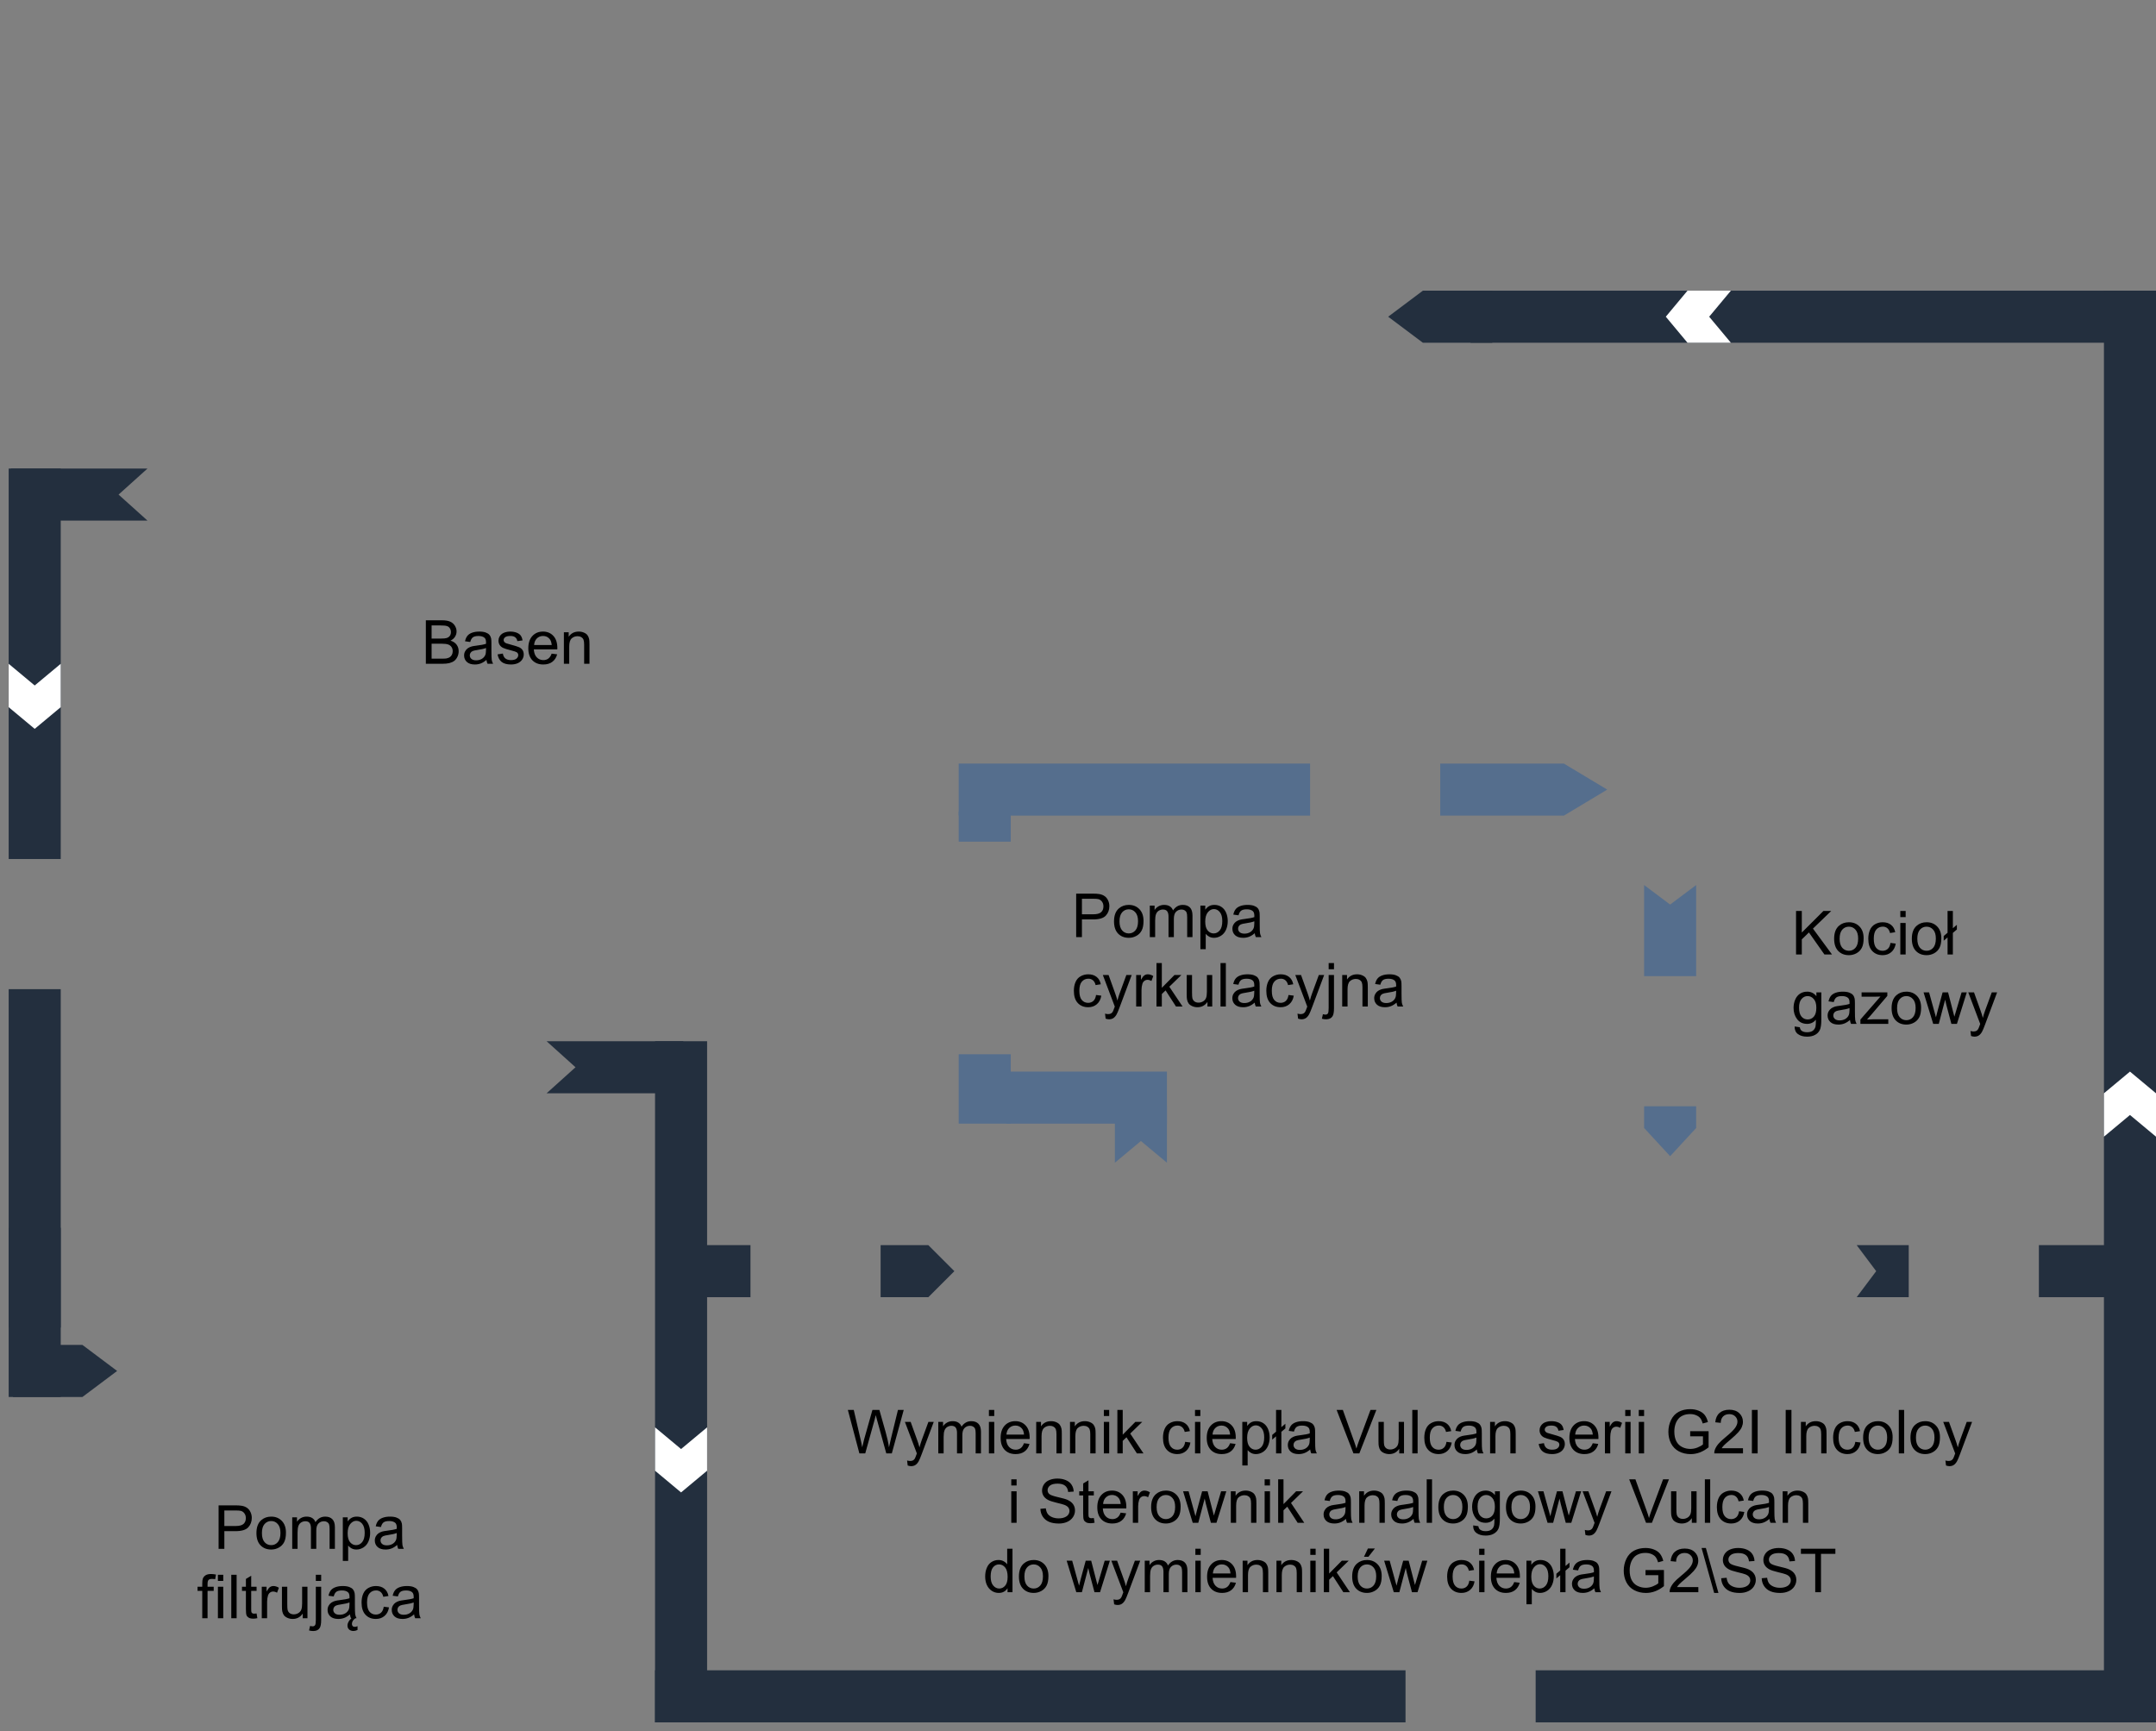 <svg width="497" height="399" viewBox="0 0 497 399" fill="none" xmlns="http://www.w3.org/2000/svg">
<rect x="0" y="0" width="497" height="399" fill="#808080" stroke="none"/>
<path d="M2.5 108H34L27.333 114L34 120H2.5V108Z" fill="#232F3E"/>
<path d="M157.5 240H126L132.667 246L126 252H157.5V240Z" fill="#232F3E"/>
<rect x="14" y="108" width="90" height="12" transform="rotate(90 14 108)" fill="#232F3E"/>
<path d="M14 153L14 163L8 168L2 163L2 153L8 158L14 153Z" fill="white"/>
<rect x="14" y="228" width="78" height="12" transform="rotate(90 14 228)" fill="#232F3E"/>
<rect x="163" y="240" width="157" height="12" transform="rotate(90 163 240)" fill="#232F3E"/>
<path d="M214 299L203 299L203 287L214 287L220 293L214 299Z" fill="#232F3E"/>
<rect x="173" y="299" width="17" height="12" transform="rotate(-180 173 299)" fill="#232F3E"/>
<rect x="494" y="299" width="24" height="12" transform="rotate(-180 494 299)" fill="#232F3E"/>
<path d="M440 299L428 299L432.5 293L428 287L440 287L440 299Z" fill="#232F3E"/>
<path d="M379 260L379 255L391 255L391 260L385 266.5L379 260Z" fill="#556E8D"/>
<path d="M379 225L379 204L385 208.5L391 204L391 225L379 225Z" fill="#556E8D"/>
<path d="M332 176H360.5L370.5 182L360.5 188H332V176Z" fill="#556E8D"/>
<rect x="233" y="243" width="16" height="12" transform="rotate(90 233 243)" fill="#556E8D"/>
<path d="M269 255L269 268L263 263L257 268L257 255L269 255Z" fill="#556E8D"/>
<rect x="269" y="259" width="37" height="12" transform="rotate(180 269 259)" fill="#556E8D"/>
<rect x="233" y="187" width="7" height="12" transform="rotate(90 233 187)" fill="#556E8D"/>
<rect x="302" y="188" width="81" height="12" transform="rotate(-180 302 188)" fill="#556E8D"/>
<rect x="324" y="397" width="173" height="12" transform="rotate(-180 324 397)" fill="#232F3E"/>
<rect x="497" y="397" width="143" height="12" transform="rotate(-180 497 397)" fill="#232F3E"/>
<rect x="485" y="397" width="330" height="12" transform="rotate(-90 485 397)" fill="#232F3E"/>
<rect x="339" y="67" width="158" height="12" fill="#232F3E"/>
<rect x="14" y="283" width="39" height="12" transform="rotate(90 14 283)" fill="#232F3E"/>
<path d="M19 322L3 322L3 310L19 310L27 316L19 322Z" fill="#232F3E"/>
<path d="M328 79L344 79L344 67L328 67L320 73L328 79Z" fill="#232F3E"/>
<path d="M248.08 216V205.979H251.86C252.526 205.979 253.034 206.01 253.385 206.074C253.877 206.156 254.289 206.313 254.622 206.546C254.955 206.774 255.221 207.095 255.422 207.51C255.627 207.924 255.729 208.38 255.729 208.877C255.729 209.729 255.458 210.451 254.916 211.044C254.374 211.632 253.394 211.926 251.977 211.926H249.406V216H248.08ZM249.406 210.743H251.997C252.854 210.743 253.462 210.584 253.822 210.265C254.182 209.946 254.362 209.497 254.362 208.918C254.362 208.499 254.255 208.141 254.041 207.845C253.831 207.544 253.553 207.346 253.207 207.25C252.984 207.191 252.571 207.161 251.97 207.161H249.406V210.743ZM256.803 212.37C256.803 211.026 257.176 210.03 257.924 209.383C258.548 208.845 259.309 208.576 260.207 208.576C261.205 208.576 262.021 208.904 262.654 209.561C263.288 210.212 263.604 211.115 263.604 212.268C263.604 213.202 263.463 213.938 263.181 214.476C262.903 215.009 262.495 215.424 261.957 215.72C261.424 216.016 260.84 216.164 260.207 216.164C259.191 216.164 258.368 215.838 257.739 215.187C257.115 214.535 256.803 213.596 256.803 212.37ZM258.067 212.37C258.067 213.3 258.27 213.997 258.676 214.462C259.081 214.922 259.592 215.152 260.207 215.152C260.818 215.152 261.326 214.92 261.731 214.455C262.137 213.99 262.34 213.282 262.34 212.329C262.34 211.431 262.135 210.752 261.725 210.292C261.319 209.827 260.813 209.595 260.207 209.595C259.592 209.595 259.081 209.825 258.676 210.285C258.27 210.745 258.067 211.44 258.067 212.37ZM265.054 216V208.74H266.154V209.759C266.382 209.403 266.685 209.118 267.063 208.904C267.442 208.686 267.872 208.576 268.355 208.576C268.893 208.576 269.333 208.688 269.675 208.911C270.021 209.134 270.265 209.447 270.406 209.848C270.98 209 271.728 208.576 272.648 208.576C273.368 208.576 273.922 208.777 274.31 209.178C274.697 209.574 274.891 210.187 274.891 211.017V216H273.667V211.427C273.667 210.935 273.626 210.581 273.544 210.367C273.466 210.148 273.323 209.973 273.113 209.841C272.904 209.709 272.658 209.643 272.375 209.643C271.865 209.643 271.441 209.813 271.104 210.155C270.766 210.493 270.598 211.035 270.598 211.782V216H269.367V211.283C269.367 210.736 269.267 210.326 269.066 210.053C268.866 209.779 268.538 209.643 268.082 209.643C267.736 209.643 267.414 209.734 267.118 209.916C266.826 210.098 266.615 210.365 266.482 210.716C266.35 211.067 266.284 211.573 266.284 212.233V216H265.054ZM276.716 218.782V208.74H277.837V209.684C278.101 209.314 278.4 209.039 278.732 208.856C279.065 208.67 279.468 208.576 279.942 208.576C280.562 208.576 281.109 208.736 281.583 209.055C282.057 209.374 282.415 209.825 282.656 210.408C282.898 210.987 283.019 211.623 283.019 212.315C283.019 213.058 282.884 213.728 282.615 214.325C282.351 214.918 281.964 215.373 281.453 215.692C280.947 216.007 280.414 216.164 279.854 216.164C279.443 216.164 279.074 216.077 278.746 215.904C278.423 215.731 278.156 215.512 277.946 215.248V218.782H276.716ZM277.83 212.411C277.83 213.345 278.019 214.036 278.397 214.482C278.776 214.929 279.234 215.152 279.771 215.152C280.318 215.152 280.785 214.922 281.173 214.462C281.565 213.997 281.761 213.279 281.761 212.309C281.761 211.383 281.569 210.691 281.187 210.23C280.808 209.77 280.355 209.54 279.826 209.54C279.302 209.54 278.837 209.786 278.432 210.278C278.031 210.766 277.83 211.477 277.83 212.411ZM289.246 215.104C288.79 215.492 288.351 215.765 287.927 215.925C287.507 216.084 287.056 216.164 286.573 216.164C285.776 216.164 285.163 215.97 284.734 215.583C284.306 215.191 284.092 214.692 284.092 214.086C284.092 213.73 284.172 213.407 284.331 213.115C284.495 212.819 284.707 212.582 284.967 212.404C285.231 212.227 285.527 212.092 285.855 212.001C286.097 211.937 286.462 211.876 286.949 211.816C287.943 211.698 288.674 211.557 289.144 211.393C289.148 211.224 289.15 211.117 289.15 211.071C289.15 210.57 289.034 210.217 288.802 210.012C288.487 209.734 288.02 209.595 287.4 209.595C286.822 209.595 286.393 209.697 286.115 209.902C285.842 210.103 285.639 210.461 285.507 210.976L284.304 210.812C284.413 210.297 284.593 209.882 284.844 209.567C285.094 209.248 285.457 209.005 285.931 208.836C286.405 208.663 286.954 208.576 287.578 208.576C288.198 208.576 288.701 208.649 289.089 208.795C289.476 208.941 289.761 209.125 289.943 209.349C290.126 209.567 290.253 209.845 290.326 210.183C290.367 210.392 290.388 210.771 290.388 211.317V212.958C290.388 214.102 290.413 214.826 290.463 215.132C290.518 215.433 290.622 215.722 290.777 216H289.492C289.365 215.745 289.283 215.446 289.246 215.104ZM289.144 212.356C288.697 212.539 288.027 212.694 287.134 212.821C286.628 212.894 286.27 212.976 286.061 213.067C285.851 213.159 285.689 213.293 285.575 213.471C285.461 213.644 285.404 213.838 285.404 214.052C285.404 214.38 285.527 214.653 285.773 214.872C286.024 215.091 286.389 215.2 286.867 215.2C287.341 215.2 287.763 215.098 288.132 214.893C288.501 214.683 288.772 214.398 288.945 214.038C289.077 213.76 289.144 213.35 289.144 212.808V212.356ZM252.66 229.341L253.87 229.498C253.738 230.332 253.398 230.986 252.852 231.46C252.309 231.929 251.642 232.164 250.849 232.164C249.855 232.164 249.055 231.84 248.449 231.193C247.848 230.542 247.547 229.61 247.547 228.397C247.547 227.614 247.677 226.928 247.937 226.34C248.196 225.752 248.59 225.312 249.119 225.021C249.652 224.724 250.231 224.576 250.855 224.576C251.644 224.576 252.289 224.777 252.79 225.178C253.291 225.574 253.613 226.139 253.754 226.873L252.558 227.058C252.444 226.57 252.241 226.203 251.949 225.957C251.662 225.711 251.313 225.588 250.903 225.588C250.284 225.588 249.78 225.811 249.393 226.258C249.005 226.7 248.812 227.402 248.812 228.363C248.812 229.339 248.998 230.047 249.372 230.489C249.746 230.931 250.233 231.152 250.835 231.152C251.318 231.152 251.721 231.004 252.045 230.708C252.368 230.412 252.574 229.956 252.66 229.341ZM254.868 234.796L254.731 233.641C255 233.714 255.235 233.75 255.436 233.75C255.709 233.75 255.928 233.704 256.092 233.613C256.256 233.522 256.39 233.395 256.495 233.23C256.573 233.107 256.698 232.802 256.871 232.314C256.894 232.246 256.93 232.146 256.98 232.014L254.226 224.74H255.552L257.062 228.944C257.258 229.478 257.434 230.038 257.589 230.626C257.73 230.061 257.899 229.509 258.095 228.972L259.646 224.74H260.877L258.115 232.123C257.819 232.921 257.589 233.47 257.425 233.771C257.206 234.176 256.955 234.472 256.673 234.659C256.39 234.851 256.053 234.946 255.661 234.946C255.424 234.946 255.16 234.896 254.868 234.796ZM261.909 232V224.74H263.017V225.841C263.299 225.326 263.559 224.986 263.796 224.822C264.037 224.658 264.302 224.576 264.589 224.576C265.004 224.576 265.425 224.708 265.854 224.973L265.43 226.114C265.129 225.937 264.828 225.848 264.527 225.848C264.258 225.848 264.017 225.93 263.803 226.094C263.589 226.253 263.436 226.477 263.345 226.764C263.208 227.201 263.14 227.68 263.14 228.199V232H261.909ZM266.592 232V221.979H267.822V227.693L270.734 224.74H272.327L269.552 227.434L272.607 232H271.09L268.69 228.288L267.822 229.122V232H266.592ZM278.343 232V230.934C277.778 231.754 277.01 232.164 276.039 232.164C275.611 232.164 275.21 232.082 274.836 231.918C274.467 231.754 274.191 231.549 274.009 231.303C273.831 231.052 273.706 230.747 273.633 230.387C273.583 230.145 273.558 229.762 273.558 229.238V224.74H274.788V228.767C274.788 229.409 274.813 229.842 274.863 230.065C274.941 230.389 275.105 230.644 275.355 230.831C275.606 231.013 275.916 231.104 276.285 231.104C276.654 231.104 277.001 231.011 277.324 230.824C277.648 230.633 277.876 230.375 278.008 230.052C278.145 229.724 278.213 229.25 278.213 228.63V224.74H279.443V232H278.343ZM281.351 232V221.979H282.581V232H281.351ZM289.232 231.104C288.777 231.492 288.337 231.765 287.913 231.925C287.494 232.084 287.043 232.164 286.56 232.164C285.762 232.164 285.149 231.97 284.721 231.583C284.292 231.191 284.078 230.692 284.078 230.086C284.078 229.73 284.158 229.407 284.317 229.115C284.481 228.819 284.693 228.582 284.953 228.404C285.217 228.227 285.514 228.092 285.842 228.001C286.083 227.937 286.448 227.876 286.936 227.816C287.929 227.698 288.66 227.557 289.13 227.393C289.134 227.224 289.137 227.117 289.137 227.071C289.137 226.57 289.021 226.217 288.788 226.012C288.474 225.734 288.007 225.595 287.387 225.595C286.808 225.595 286.38 225.697 286.102 225.902C285.828 226.103 285.625 226.461 285.493 226.976L284.29 226.812C284.399 226.297 284.579 225.882 284.83 225.567C285.081 225.248 285.443 225.005 285.917 224.836C286.391 224.663 286.94 224.576 287.564 224.576C288.184 224.576 288.688 224.649 289.075 224.795C289.463 224.941 289.747 225.125 289.93 225.349C290.112 225.567 290.24 225.845 290.312 226.183C290.354 226.392 290.374 226.771 290.374 227.317V228.958C290.374 230.102 290.399 230.826 290.449 231.132C290.504 231.433 290.609 231.722 290.764 232H289.479C289.351 231.745 289.269 231.446 289.232 231.104ZM289.13 228.356C288.683 228.539 288.013 228.694 287.12 228.821C286.614 228.894 286.257 228.976 286.047 229.067C285.837 229.159 285.675 229.293 285.562 229.471C285.448 229.644 285.391 229.838 285.391 230.052C285.391 230.38 285.514 230.653 285.76 230.872C286.01 231.091 286.375 231.2 286.854 231.2C287.327 231.2 287.749 231.098 288.118 230.893C288.487 230.683 288.758 230.398 288.932 230.038C289.064 229.76 289.13 229.35 289.13 228.808V228.356ZM297.025 229.341L298.235 229.498C298.103 230.332 297.764 230.986 297.217 231.46C296.674 231.929 296.007 232.164 295.214 232.164C294.22 232.164 293.421 231.84 292.814 231.193C292.213 230.542 291.912 229.61 291.912 228.397C291.912 227.614 292.042 226.928 292.302 226.34C292.562 225.752 292.956 225.312 293.484 225.021C294.018 224.724 294.596 224.576 295.221 224.576C296.009 224.576 296.654 224.777 297.155 225.178C297.657 225.574 297.978 226.139 298.119 226.873L296.923 227.058C296.809 226.57 296.606 226.203 296.314 225.957C296.027 225.711 295.679 225.588 295.269 225.588C294.649 225.588 294.145 225.811 293.758 226.258C293.37 226.7 293.177 227.402 293.177 228.363C293.177 229.339 293.364 230.047 293.737 230.489C294.111 230.931 294.599 231.152 295.2 231.152C295.683 231.152 296.087 231.004 296.41 230.708C296.734 230.412 296.939 229.956 297.025 229.341ZM299.233 234.796L299.097 233.641C299.366 233.714 299.6 233.75 299.801 233.75C300.074 233.75 300.293 233.704 300.457 233.613C300.621 233.522 300.756 233.395 300.86 233.23C300.938 233.107 301.063 232.802 301.236 232.314C301.259 232.246 301.296 232.146 301.346 232.014L298.591 224.74H299.917L301.428 228.944C301.624 229.478 301.799 230.038 301.954 230.626C302.095 230.061 302.264 229.509 302.46 228.972L304.012 224.74H305.242L302.48 232.123C302.184 232.921 301.954 233.47 301.79 233.771C301.571 234.176 301.321 234.472 301.038 234.659C300.756 234.851 300.418 234.946 300.026 234.946C299.789 234.946 299.525 234.896 299.233 234.796ZM306.281 223.407V221.979H307.512V223.407H306.281ZM304.723 234.816L304.955 233.771C305.201 233.834 305.395 233.866 305.536 233.866C305.787 233.866 305.974 233.782 306.097 233.613C306.22 233.449 306.281 233.035 306.281 232.369V224.74H307.512V232.396C307.512 233.29 307.396 233.912 307.163 234.263C306.867 234.718 306.375 234.946 305.687 234.946C305.354 234.946 305.033 234.903 304.723 234.816ZM309.405 232V224.74H310.513V225.772C311.046 224.975 311.816 224.576 312.823 224.576C313.261 224.576 313.662 224.656 314.026 224.815C314.396 224.97 314.671 225.175 314.854 225.431C315.036 225.686 315.163 225.989 315.236 226.34C315.282 226.568 315.305 226.966 315.305 227.536V232H314.074V227.584C314.074 227.083 314.026 226.709 313.931 226.463C313.835 226.212 313.664 226.014 313.418 225.868C313.176 225.718 312.892 225.643 312.563 225.643C312.039 225.643 311.586 225.809 311.203 226.142C310.825 226.474 310.636 227.105 310.636 228.035V232H309.405ZM321.936 231.104C321.48 231.492 321.04 231.765 320.616 231.925C320.197 232.084 319.746 232.164 319.263 232.164C318.465 232.164 317.852 231.97 317.424 231.583C316.995 231.191 316.781 230.692 316.781 230.086C316.781 229.73 316.861 229.407 317.021 229.115C317.185 228.819 317.396 228.582 317.656 228.404C317.921 228.227 318.217 228.092 318.545 228.001C318.786 227.937 319.151 227.876 319.639 227.816C320.632 227.698 321.364 227.557 321.833 227.393C321.838 227.224 321.84 227.117 321.84 227.071C321.84 226.57 321.724 226.217 321.491 226.012C321.177 225.734 320.71 225.595 320.09 225.595C319.511 225.595 319.083 225.697 318.805 225.902C318.531 226.103 318.328 226.461 318.196 226.976L316.993 226.812C317.103 226.297 317.283 225.882 317.533 225.567C317.784 225.248 318.146 225.005 318.62 224.836C319.094 224.663 319.643 224.576 320.268 224.576C320.887 224.576 321.391 224.649 321.778 224.795C322.166 224.941 322.451 225.125 322.633 225.349C322.815 225.567 322.943 225.845 323.016 226.183C323.057 226.392 323.077 226.771 323.077 227.317V228.958C323.077 230.102 323.102 230.826 323.152 231.132C323.207 231.433 323.312 231.722 323.467 232H322.182C322.054 231.745 321.972 231.446 321.936 231.104ZM321.833 228.356C321.386 228.539 320.716 228.694 319.823 228.821C319.317 228.894 318.96 228.976 318.75 229.067C318.54 229.159 318.379 229.293 318.265 229.471C318.151 229.644 318.094 229.838 318.094 230.052C318.094 230.38 318.217 230.653 318.463 230.872C318.714 231.091 319.078 231.2 319.557 231.2C320.031 231.2 320.452 231.098 320.821 230.893C321.19 230.683 321.462 230.398 321.635 230.038C321.767 229.76 321.833 229.35 321.833 228.808V228.356Z" fill="black"/>
<path d="M414.025 220V209.979H415.352V214.948L420.328 209.979H422.126L417.922 214.039L422.311 220H420.561L416.992 214.928L415.352 216.527V220H414.025ZM422.803 216.37C422.803 215.026 423.176 214.03 423.924 213.383C424.548 212.845 425.309 212.576 426.207 212.576C427.205 212.576 428.021 212.904 428.654 213.561C429.288 214.212 429.604 215.115 429.604 216.268C429.604 217.202 429.463 217.938 429.181 218.476C428.903 219.009 428.495 219.424 427.957 219.72C427.424 220.016 426.84 220.164 426.207 220.164C425.191 220.164 424.368 219.838 423.739 219.187C423.115 218.535 422.803 217.596 422.803 216.37ZM424.067 216.37C424.067 217.3 424.27 217.997 424.676 218.462C425.081 218.922 425.592 219.152 426.207 219.152C426.818 219.152 427.326 218.92 427.731 218.455C428.137 217.99 428.34 217.282 428.34 216.329C428.34 215.431 428.135 214.752 427.725 214.292C427.319 213.827 426.813 213.595 426.207 213.595C425.592 213.595 425.081 213.825 424.676 214.285C424.27 214.745 424.067 215.44 424.067 216.37ZM435.791 217.341L437.001 217.498C436.869 218.332 436.529 218.986 435.982 219.46C435.44 219.929 434.772 220.164 433.979 220.164C432.986 220.164 432.186 219.84 431.58 219.193C430.979 218.542 430.678 217.61 430.678 216.397C430.678 215.614 430.808 214.928 431.067 214.34C431.327 213.752 431.721 213.312 432.25 213.021C432.783 212.724 433.362 212.576 433.986 212.576C434.775 212.576 435.42 212.777 435.921 213.178C436.422 213.574 436.743 214.139 436.885 214.873L435.688 215.058C435.575 214.57 435.372 214.203 435.08 213.957C434.793 213.711 434.444 213.588 434.034 213.588C433.414 213.588 432.911 213.811 432.523 214.258C432.136 214.7 431.942 215.402 431.942 216.363C431.942 217.339 432.129 218.047 432.503 218.489C432.877 218.931 433.364 219.152 433.966 219.152C434.449 219.152 434.852 219.004 435.176 218.708C435.499 218.412 435.704 217.956 435.791 217.341ZM438.061 211.394V209.979H439.291V211.394H438.061ZM438.061 220V212.74H439.291V220H438.061ZM440.713 216.37C440.713 215.026 441.087 214.03 441.834 213.383C442.458 212.845 443.219 212.576 444.117 212.576C445.115 212.576 445.931 212.904 446.564 213.561C447.198 214.212 447.515 215.115 447.515 216.268C447.515 217.202 447.373 217.938 447.091 218.476C446.813 219.009 446.405 219.424 445.867 219.72C445.334 220.016 444.751 220.164 444.117 220.164C443.101 220.164 442.278 219.838 441.649 219.187C441.025 218.535 440.713 217.596 440.713 216.37ZM441.978 216.37C441.978 217.3 442.18 217.997 442.586 218.462C442.992 218.922 443.502 219.152 444.117 219.152C444.728 219.152 445.236 218.92 445.642 218.455C446.047 217.99 446.25 217.282 446.25 216.329C446.25 215.431 446.045 214.752 445.635 214.292C445.229 213.827 444.723 213.595 444.117 213.595C443.502 213.595 442.992 213.825 442.586 214.285C442.18 214.745 441.978 215.44 441.978 216.37ZM448.95 216.076L448.062 216.828V215.748L448.95 214.996V209.979H450.174V213.957L451.097 213.171V214.244L450.174 215.03V220H448.95V216.076ZM413.697 236.602L414.894 236.779C414.944 237.148 415.083 237.417 415.311 237.586C415.616 237.814 416.033 237.928 416.562 237.928C417.131 237.928 417.571 237.814 417.881 237.586C418.191 237.358 418.4 237.039 418.51 236.629C418.574 236.378 418.603 235.852 418.599 235.05C418.061 235.683 417.391 236 416.589 236C415.591 236 414.818 235.64 414.271 234.92C413.725 234.2 413.451 233.336 413.451 232.329C413.451 231.636 413.576 230.998 413.827 230.415C414.078 229.827 414.44 229.374 414.914 229.055C415.393 228.736 415.953 228.576 416.596 228.576C417.452 228.576 418.159 228.923 418.715 229.615V228.74H419.85V235.016C419.85 236.146 419.733 236.946 419.501 237.415C419.273 237.889 418.909 238.263 418.407 238.536C417.91 238.81 417.298 238.946 416.568 238.946C415.702 238.946 415.003 238.75 414.47 238.358C413.937 237.971 413.679 237.385 413.697 236.602ZM414.716 232.24C414.716 233.193 414.905 233.888 415.283 234.325C415.661 234.763 416.135 234.981 416.705 234.981C417.27 234.981 417.744 234.765 418.127 234.332C418.51 233.895 418.701 233.211 418.701 232.281C418.701 231.393 418.503 230.723 418.106 230.271C417.715 229.82 417.241 229.595 416.685 229.595C416.138 229.595 415.673 229.818 415.29 230.265C414.907 230.707 414.716 231.365 414.716 232.24ZM426.453 235.104C425.997 235.492 425.558 235.765 425.134 235.925C424.715 236.084 424.263 236.164 423.78 236.164C422.983 236.164 422.37 235.97 421.941 235.583C421.513 235.191 421.299 234.692 421.299 234.086C421.299 233.73 421.379 233.407 421.538 233.115C421.702 232.819 421.914 232.582 422.174 232.404C422.438 232.227 422.734 232.092 423.062 232.001C423.304 231.937 423.669 231.876 424.156 231.816C425.15 231.698 425.881 231.557 426.351 231.393C426.355 231.224 426.357 231.117 426.357 231.071C426.357 230.57 426.241 230.217 426.009 230.012C425.694 229.734 425.227 229.595 424.607 229.595C424.029 229.595 423.6 229.697 423.322 229.902C423.049 230.103 422.846 230.461 422.714 230.976L421.511 230.812C421.62 230.297 421.8 229.882 422.051 229.567C422.301 229.248 422.664 229.005 423.138 228.836C423.612 228.663 424.161 228.576 424.785 228.576C425.405 228.576 425.909 228.649 426.296 228.795C426.683 228.941 426.968 229.125 427.15 229.349C427.333 229.567 427.46 229.845 427.533 230.183C427.574 230.392 427.595 230.771 427.595 231.317V232.958C427.595 234.102 427.62 234.826 427.67 235.132C427.725 235.433 427.829 235.722 427.984 236H426.699C426.572 235.745 426.49 235.446 426.453 235.104ZM426.351 232.356C425.904 232.539 425.234 232.694 424.341 232.821C423.835 232.894 423.477 232.976 423.268 233.067C423.058 233.159 422.896 233.293 422.782 233.471C422.668 233.644 422.611 233.838 422.611 234.052C422.611 234.38 422.734 234.653 422.98 234.872C423.231 235.091 423.596 235.2 424.074 235.2C424.548 235.2 424.97 235.098 425.339 234.893C425.708 234.683 425.979 234.398 426.152 234.038C426.285 233.76 426.351 233.35 426.351 232.808V232.356ZM428.859 236V235.002L433.48 229.697C432.956 229.725 432.494 229.738 432.093 229.738H429.133V228.74H435.066V229.554L431.136 234.161L430.377 235.002C430.928 234.961 431.446 234.94 431.929 234.94H435.285V236H428.859ZM436.051 232.37C436.051 231.026 436.424 230.03 437.172 229.383C437.796 228.845 438.557 228.576 439.455 228.576C440.453 228.576 441.269 228.904 441.902 229.561C442.536 230.212 442.853 231.115 442.853 232.268C442.853 233.202 442.711 233.938 442.429 234.476C442.151 235.009 441.743 235.424 441.205 235.72C440.672 236.016 440.089 236.164 439.455 236.164C438.439 236.164 437.616 235.838 436.987 235.187C436.363 234.535 436.051 233.596 436.051 232.37ZM437.315 232.37C437.315 233.3 437.518 233.997 437.924 234.462C438.329 234.922 438.84 235.152 439.455 235.152C440.066 235.152 440.574 234.92 440.979 234.455C441.385 233.99 441.588 233.282 441.588 232.329C441.588 231.431 441.383 230.752 440.973 230.292C440.567 229.827 440.061 229.595 439.455 229.595C438.84 229.595 438.329 229.825 437.924 230.285C437.518 230.745 437.315 231.44 437.315 232.37ZM445.642 236L443.42 228.74H444.691L445.847 232.931L446.277 234.489C446.296 234.412 446.421 233.913 446.653 232.992L447.809 228.74H449.073L450.16 232.951L450.522 234.339L450.939 232.938L452.184 228.74H453.38L451.11 236H449.832L448.677 231.652L448.396 230.415L446.927 236H445.642ZM454.364 238.796L454.228 237.641C454.496 237.714 454.731 237.75 454.932 237.75C455.205 237.75 455.424 237.704 455.588 237.613C455.752 237.522 455.886 237.395 455.991 237.23C456.069 237.107 456.194 236.802 456.367 236.314C456.39 236.246 456.426 236.146 456.477 236.014L453.722 228.74H455.048L456.559 232.944C456.755 233.478 456.93 234.038 457.085 234.626C457.226 234.061 457.395 233.509 457.591 232.972L459.143 228.74H460.373L457.611 236.123C457.315 236.921 457.085 237.47 456.921 237.771C456.702 238.176 456.451 238.472 456.169 238.659C455.886 238.851 455.549 238.946 455.157 238.946C454.92 238.946 454.656 238.896 454.364 238.796Z" fill="black"/>
<path d="M50.391 357V346.979H54.171C54.836 346.979 55.344 347.01 55.695 347.074C56.188 347.156 56.6 347.313 56.933 347.546C57.265 347.774 57.532 348.095 57.732 348.51C57.938 348.924 58.04 349.38 58.04 349.877C58.04 350.729 57.769 351.451 57.227 352.044C56.684 352.632 55.704 352.926 54.287 352.926H51.717V357H50.391ZM51.717 351.743H54.308C55.164 351.743 55.773 351.584 56.133 351.265C56.493 350.946 56.673 350.497 56.673 349.918C56.673 349.499 56.566 349.141 56.352 348.845C56.142 348.544 55.864 348.346 55.518 348.25C55.294 348.191 54.882 348.161 54.28 348.161H51.717V351.743ZM59.113 353.37C59.113 352.026 59.487 351.03 60.234 350.383C60.859 349.845 61.62 349.576 62.518 349.576C63.516 349.576 64.331 349.904 64.965 350.561C65.598 351.212 65.915 352.115 65.915 353.268C65.915 354.202 65.774 354.938 65.491 355.476C65.213 356.009 64.805 356.424 64.268 356.72C63.734 357.016 63.151 357.164 62.518 357.164C61.501 357.164 60.679 356.838 60.05 356.187C59.425 355.535 59.113 354.596 59.113 353.37ZM60.378 353.37C60.378 354.3 60.581 354.997 60.986 355.462C61.392 355.922 61.902 356.152 62.518 356.152C63.128 356.152 63.636 355.92 64.042 355.455C64.448 354.99 64.65 354.282 64.65 353.329C64.65 352.431 64.445 351.752 64.035 351.292C63.63 350.827 63.124 350.595 62.518 350.595C61.902 350.595 61.392 350.825 60.986 351.285C60.581 351.745 60.378 352.44 60.378 353.37ZM67.364 357V349.74H68.465V350.759C68.693 350.403 68.996 350.118 69.374 349.904C69.752 349.686 70.183 349.576 70.666 349.576C71.204 349.576 71.644 349.688 71.985 349.911C72.332 350.134 72.576 350.447 72.717 350.848C73.291 350 74.038 349.576 74.959 349.576C75.679 349.576 76.233 349.777 76.62 350.178C77.007 350.574 77.201 351.187 77.201 352.017V357H75.978V352.427C75.978 351.935 75.936 351.581 75.855 351.367C75.777 351.148 75.633 350.973 75.424 350.841C75.214 350.709 74.968 350.643 74.686 350.643C74.175 350.643 73.751 350.813 73.414 351.155C73.077 351.493 72.908 352.035 72.908 352.782V357H71.678V352.283C71.678 351.736 71.578 351.326 71.377 351.053C71.176 350.779 70.848 350.643 70.393 350.643C70.046 350.643 69.725 350.734 69.429 350.916C69.137 351.098 68.925 351.365 68.793 351.716C68.661 352.067 68.595 352.573 68.595 353.233V357H67.364ZM79.026 359.782V349.74H80.147V350.684C80.412 350.314 80.71 350.039 81.043 349.856C81.376 349.67 81.779 349.576 82.253 349.576C82.873 349.576 83.42 349.736 83.894 350.055C84.368 350.374 84.725 350.825 84.967 351.408C85.208 351.987 85.329 352.623 85.329 353.315C85.329 354.058 85.195 354.728 84.926 355.325C84.662 355.918 84.274 356.373 83.764 356.692C83.258 357.007 82.725 357.164 82.164 357.164C81.754 357.164 81.385 357.077 81.057 356.904C80.733 356.731 80.466 356.512 80.257 356.248V359.782H79.026ZM80.141 353.411C80.141 354.345 80.33 355.036 80.708 355.482C81.086 355.929 81.544 356.152 82.082 356.152C82.629 356.152 83.096 355.922 83.483 355.462C83.875 354.997 84.071 354.279 84.071 353.309C84.071 352.383 83.88 351.691 83.497 351.23C83.119 350.77 82.665 350.54 82.137 350.54C81.613 350.54 81.148 350.786 80.742 351.278C80.341 351.766 80.141 352.477 80.141 353.411ZM91.557 356.104C91.101 356.492 90.661 356.765 90.237 356.925C89.818 357.084 89.367 357.164 88.884 357.164C88.086 357.164 87.473 356.97 87.045 356.583C86.617 356.191 86.402 355.692 86.402 355.086C86.402 354.73 86.482 354.407 86.642 354.115C86.806 353.819 87.018 353.582 87.277 353.404C87.542 353.227 87.838 353.092 88.166 353.001C88.408 352.937 88.772 352.876 89.26 352.816C90.253 352.698 90.985 352.557 91.454 352.393C91.459 352.224 91.461 352.117 91.461 352.071C91.461 351.57 91.345 351.217 91.112 351.012C90.798 350.734 90.331 350.595 89.711 350.595C89.132 350.595 88.704 350.697 88.426 350.902C88.152 351.103 87.95 351.461 87.817 351.976L86.614 351.812C86.724 351.297 86.904 350.882 87.154 350.567C87.405 350.248 87.767 350.005 88.241 349.836C88.715 349.663 89.264 349.576 89.889 349.576C90.508 349.576 91.012 349.649 91.399 349.795C91.787 349.941 92.072 350.125 92.254 350.349C92.436 350.567 92.564 350.845 92.637 351.183C92.678 351.392 92.698 351.771 92.698 352.317V353.958C92.698 355.102 92.723 355.826 92.773 356.132C92.828 356.433 92.933 356.722 93.088 357H91.803C91.675 356.745 91.593 356.446 91.557 356.104ZM91.454 353.356C91.007 353.539 90.338 353.694 89.444 353.821C88.939 353.894 88.581 353.976 88.371 354.067C88.162 354.159 88 354.293 87.886 354.471C87.772 354.644 87.715 354.838 87.715 355.052C87.715 355.38 87.838 355.653 88.084 355.872C88.335 356.091 88.699 356.2 89.178 356.2C89.652 356.2 90.073 356.098 90.442 355.893C90.811 355.683 91.083 355.398 91.256 355.038C91.388 354.76 91.454 354.35 91.454 353.808V353.356ZM46.624 373V366.697H45.537V365.74H46.624V364.968C46.624 364.48 46.667 364.118 46.754 363.881C46.872 363.562 47.08 363.304 47.376 363.108C47.677 362.908 48.096 362.808 48.634 362.808C48.98 362.808 49.363 362.849 49.782 362.931L49.598 364.004C49.342 363.958 49.101 363.936 48.873 363.936C48.499 363.936 48.235 364.015 48.08 364.175C47.925 364.334 47.848 364.633 47.848 365.07V365.74H49.263V366.697H47.848V373H46.624ZM50.233 364.394V362.979H51.464V364.394H50.233ZM50.233 373V365.74H51.464V373H50.233ZM53.316 373V362.979H54.547V373H53.316ZM59.148 371.899L59.325 372.986C58.979 373.059 58.669 373.096 58.395 373.096C57.949 373.096 57.602 373.025 57.356 372.884C57.11 372.743 56.937 372.558 56.837 372.33C56.737 372.098 56.687 371.612 56.687 370.874V366.697H55.784V365.74H56.687V363.942L57.91 363.204V365.74H59.148V366.697H57.91V370.942C57.91 371.293 57.931 371.519 57.972 371.619C58.017 371.719 58.088 371.799 58.184 371.858C58.284 371.918 58.425 371.947 58.607 371.947C58.744 371.947 58.924 371.931 59.148 371.899ZM60.344 373V365.74H61.451V366.841C61.734 366.326 61.993 365.986 62.23 365.822C62.472 365.658 62.736 365.576 63.023 365.576C63.438 365.576 63.86 365.708 64.288 365.973L63.864 367.114C63.563 366.937 63.263 366.848 62.962 366.848C62.693 366.848 62.452 366.93 62.237 367.094C62.023 367.253 61.87 367.477 61.779 367.764C61.643 368.201 61.574 368.68 61.574 369.199V373H60.344ZM69.777 373V371.934C69.212 372.754 68.444 373.164 67.474 373.164C67.045 373.164 66.644 373.082 66.27 372.918C65.901 372.754 65.626 372.549 65.443 372.303C65.266 372.052 65.14 371.747 65.067 371.387C65.017 371.145 64.992 370.762 64.992 370.238V365.74H66.223V369.767C66.223 370.409 66.248 370.842 66.298 371.065C66.375 371.389 66.539 371.644 66.79 371.831C67.041 372.013 67.351 372.104 67.72 372.104C68.089 372.104 68.435 372.011 68.759 371.824C69.082 371.633 69.31 371.375 69.442 371.052C69.579 370.724 69.647 370.25 69.647 369.63V365.74H70.878V373H69.777ZM72.806 364.407V362.979H74.036V364.407H72.806ZM71.247 375.816L71.48 374.771C71.726 374.834 71.919 374.866 72.061 374.866C72.311 374.866 72.498 374.782 72.621 374.613C72.744 374.449 72.806 374.035 72.806 373.369V365.74H74.036V373.396C74.036 374.29 73.92 374.912 73.688 375.263C73.391 375.718 72.899 375.946 72.211 375.946C71.878 375.946 71.557 375.903 71.247 375.816ZM80.667 372.104C80.211 372.492 79.772 372.765 79.348 372.925C78.928 373.084 78.477 373.164 77.994 373.164C77.197 373.164 76.584 372.97 76.155 372.583C75.727 372.191 75.513 371.692 75.513 371.086C75.513 370.73 75.592 370.407 75.752 370.115C75.916 369.819 76.128 369.582 76.388 369.404C76.652 369.227 76.948 369.092 77.276 369.001C77.518 368.937 77.882 368.876 78.37 368.816C79.364 368.698 80.095 368.557 80.564 368.393C80.569 368.224 80.571 368.117 80.571 368.071C80.571 367.57 80.455 367.217 80.223 367.012C79.908 366.734 79.441 366.595 78.821 366.595C78.243 366.595 77.814 366.697 77.536 366.902C77.263 367.103 77.06 367.461 76.928 367.976L75.725 367.812C75.834 367.297 76.014 366.882 76.265 366.567C76.515 366.248 76.878 366.005 77.352 365.836C77.826 365.663 78.375 365.576 78.999 365.576C79.619 365.576 80.122 365.649 80.51 365.795C80.897 365.941 81.182 366.125 81.364 366.349C81.546 366.567 81.674 366.845 81.747 367.183C81.788 367.392 81.809 367.771 81.809 368.317V369.958C81.809 371.102 81.834 371.826 81.884 372.132C81.939 372.433 82.043 372.722 82.198 373H80.913C80.785 372.745 80.704 372.446 80.667 372.104ZM80.564 369.356C80.118 369.539 79.448 369.694 78.555 369.821C78.049 369.894 77.691 369.976 77.481 370.067C77.272 370.159 77.11 370.293 76.996 370.471C76.882 370.644 76.825 370.838 76.825 371.052C76.825 371.38 76.948 371.653 77.194 371.872C77.445 372.091 77.81 372.2 78.288 372.2C78.762 372.2 79.184 372.098 79.553 371.893C79.922 371.683 80.193 371.398 80.366 371.038C80.498 370.76 80.564 370.35 80.564 369.808V369.356ZM81.945 373C81.686 373.16 81.483 373.355 81.337 373.588C81.196 373.825 81.125 374.064 81.125 374.306C81.125 374.497 81.177 374.659 81.282 374.791C81.387 374.923 81.558 374.989 81.795 374.989C81.9 374.989 82.007 374.973 82.116 374.941C82.226 374.914 82.326 374.875 82.417 374.825V375.7C82.084 375.86 81.774 375.939 81.487 375.939C81.255 375.939 81.052 375.905 80.879 375.837C80.706 375.773 80.56 375.682 80.441 375.563C80.328 375.45 80.241 375.317 80.182 375.167C80.127 375.017 80.1 374.855 80.1 374.682C80.1 374.39 80.182 374.096 80.346 373.8C80.51 373.508 80.742 373.242 81.043 373H81.945ZM88.46 370.341L89.67 370.498C89.538 371.332 89.198 371.986 88.651 372.46C88.109 372.929 87.441 373.164 86.648 373.164C85.655 373.164 84.855 372.84 84.249 372.193C83.647 371.542 83.347 370.61 83.347 369.397C83.347 368.614 83.477 367.928 83.736 367.34C83.996 366.752 84.39 366.312 84.919 366.021C85.452 365.724 86.031 365.576 86.655 365.576C87.444 365.576 88.088 365.777 88.59 366.178C89.091 366.574 89.412 367.139 89.554 367.873L88.357 368.058C88.243 367.57 88.041 367.203 87.749 366.957C87.462 366.711 87.113 366.588 86.703 366.588C86.083 366.588 85.58 366.811 85.192 367.258C84.805 367.7 84.611 368.402 84.611 369.363C84.611 370.339 84.798 371.047 85.172 371.489C85.546 371.931 86.033 372.152 86.635 372.152C87.118 372.152 87.521 372.004 87.845 371.708C88.168 371.412 88.373 370.956 88.46 370.341ZM95.46 372.104C95.004 372.492 94.564 372.765 94.141 372.925C93.721 373.084 93.27 373.164 92.787 373.164C91.99 373.164 91.377 372.97 90.948 372.583C90.52 372.191 90.306 371.692 90.306 371.086C90.306 370.73 90.385 370.407 90.545 370.115C90.709 369.819 90.921 369.582 91.181 369.404C91.445 369.227 91.741 369.092 92.069 369.001C92.311 368.937 92.675 368.876 93.163 368.816C94.157 368.698 94.888 368.557 95.357 368.393C95.362 368.224 95.364 368.117 95.364 368.071C95.364 367.57 95.248 367.217 95.016 367.012C94.701 366.734 94.234 366.595 93.614 366.595C93.035 366.595 92.607 366.697 92.329 366.902C92.056 367.103 91.853 367.461 91.721 367.976L90.518 367.812C90.627 367.297 90.807 366.882 91.058 366.567C91.308 366.248 91.671 366.005 92.144 365.836C92.618 365.663 93.168 365.576 93.792 365.576C94.412 365.576 94.915 365.649 95.303 365.795C95.69 365.941 95.975 366.125 96.157 366.349C96.34 366.567 96.467 366.845 96.54 367.183C96.581 367.392 96.602 367.771 96.602 368.317V369.958C96.602 371.102 96.627 371.826 96.677 372.132C96.731 372.433 96.836 372.722 96.991 373H95.706C95.579 372.745 95.496 372.446 95.46 372.104ZM95.357 369.356C94.911 369.539 94.241 369.694 93.348 369.821C92.842 369.894 92.484 369.976 92.274 370.067C92.065 370.159 91.903 370.293 91.789 370.471C91.675 370.644 91.618 370.838 91.618 371.052C91.618 371.38 91.741 371.653 91.987 371.872C92.238 372.091 92.603 372.2 93.081 372.2C93.555 372.2 93.977 372.098 94.346 371.893C94.715 371.683 94.986 371.398 95.159 371.038C95.291 370.76 95.357 370.35 95.357 369.808V369.356Z" fill="black"/>
<path d="M98.167 153V142.979H101.927C102.692 142.979 103.305 143.081 103.766 143.286C104.23 143.487 104.593 143.799 104.853 144.223C105.117 144.642 105.249 145.082 105.249 145.542C105.249 145.97 105.133 146.374 104.9 146.752C104.668 147.13 104.317 147.436 103.848 147.668C104.454 147.846 104.919 148.149 105.242 148.577C105.57 149.006 105.734 149.511 105.734 150.095C105.734 150.564 105.634 151.002 105.434 151.407C105.238 151.808 104.994 152.118 104.702 152.337C104.41 152.556 104.044 152.722 103.602 152.836C103.164 152.945 102.626 153 101.988 153H98.167ZM99.493 147.189H101.66C102.248 147.189 102.67 147.151 102.925 147.073C103.262 146.973 103.515 146.807 103.684 146.574C103.857 146.342 103.943 146.05 103.943 145.699C103.943 145.367 103.864 145.075 103.704 144.824C103.545 144.569 103.317 144.396 103.021 144.305C102.724 144.209 102.216 144.161 101.496 144.161H99.493V147.189ZM99.493 151.817H101.988C102.417 151.817 102.717 151.801 102.891 151.77C103.196 151.715 103.451 151.624 103.656 151.496C103.861 151.368 104.03 151.184 104.162 150.942C104.294 150.696 104.36 150.414 104.36 150.095C104.36 149.721 104.265 149.397 104.073 149.124C103.882 148.846 103.615 148.652 103.273 148.543C102.936 148.429 102.449 148.372 101.811 148.372H99.493V151.817ZM112.14 152.104C111.684 152.492 111.244 152.765 110.82 152.925C110.401 153.084 109.95 153.164 109.467 153.164C108.669 153.164 108.056 152.97 107.628 152.583C107.2 152.191 106.985 151.692 106.985 151.086C106.985 150.73 107.065 150.407 107.225 150.115C107.389 149.819 107.601 149.582 107.86 149.404C108.125 149.227 108.421 149.092 108.749 149.001C108.991 148.937 109.355 148.876 109.843 148.816C110.836 148.698 111.568 148.557 112.037 148.393C112.042 148.224 112.044 148.117 112.044 148.071C112.044 147.57 111.928 147.217 111.695 147.012C111.381 146.734 110.914 146.595 110.294 146.595C109.715 146.595 109.287 146.697 109.009 146.902C108.735 147.103 108.533 147.461 108.4 147.976L107.197 147.812C107.307 147.297 107.487 146.882 107.737 146.567C107.988 146.248 108.35 146.005 108.824 145.836C109.298 145.663 109.847 145.576 110.472 145.576C111.091 145.576 111.595 145.649 111.982 145.795C112.37 145.941 112.655 146.125 112.837 146.349C113.019 146.567 113.147 146.845 113.22 147.183C113.261 147.392 113.281 147.771 113.281 148.317V149.958C113.281 151.102 113.306 151.826 113.356 152.132C113.411 152.433 113.516 152.722 113.671 153H112.386C112.258 152.745 112.176 152.446 112.14 152.104ZM112.037 149.356C111.59 149.539 110.921 149.694 110.027 149.821C109.521 149.894 109.164 149.976 108.954 150.067C108.744 150.159 108.583 150.293 108.469 150.471C108.355 150.644 108.298 150.838 108.298 151.052C108.298 151.38 108.421 151.653 108.667 151.872C108.918 152.091 109.282 152.2 109.761 152.2C110.235 152.2 110.656 152.098 111.025 151.893C111.395 151.683 111.666 151.398 111.839 151.038C111.971 150.76 112.037 150.35 112.037 149.808V149.356ZM114.703 150.833L115.92 150.642C115.988 151.129 116.177 151.503 116.487 151.763C116.802 152.022 117.239 152.152 117.8 152.152C118.365 152.152 118.784 152.038 119.058 151.811C119.331 151.578 119.468 151.307 119.468 150.997C119.468 150.719 119.347 150.5 119.105 150.341C118.937 150.231 118.518 150.092 117.848 149.924C116.945 149.696 116.319 149.5 115.968 149.336C115.621 149.167 115.357 148.937 115.175 148.646C114.997 148.349 114.908 148.023 114.908 147.668C114.908 147.344 114.981 147.046 115.127 146.772C115.277 146.494 115.48 146.264 115.735 146.082C115.927 145.941 116.187 145.822 116.515 145.727C116.847 145.626 117.203 145.576 117.581 145.576C118.151 145.576 118.65 145.658 119.078 145.822C119.511 145.986 119.83 146.21 120.035 146.492C120.24 146.77 120.382 147.144 120.459 147.613L119.256 147.777C119.201 147.404 119.042 147.112 118.777 146.902C118.518 146.693 118.148 146.588 117.67 146.588C117.105 146.588 116.701 146.681 116.46 146.868C116.218 147.055 116.098 147.274 116.098 147.524C116.098 147.684 116.148 147.827 116.248 147.955C116.348 148.087 116.506 148.197 116.72 148.283C116.843 148.329 117.205 148.434 117.807 148.598C118.677 148.83 119.283 149.021 119.625 149.172C119.971 149.318 120.243 149.532 120.438 149.814C120.634 150.097 120.732 150.448 120.732 150.867C120.732 151.277 120.612 151.665 120.37 152.029C120.133 152.389 119.789 152.67 119.338 152.87C118.887 153.066 118.376 153.164 117.807 153.164C116.863 153.164 116.143 152.968 115.646 152.576C115.154 152.184 114.84 151.603 114.703 150.833ZM127.165 150.662L128.437 150.819C128.236 151.562 127.865 152.139 127.322 152.549C126.78 152.959 126.087 153.164 125.244 153.164C124.182 153.164 123.339 152.838 122.715 152.187C122.095 151.53 121.785 150.612 121.785 149.432C121.785 148.21 122.1 147.262 122.729 146.588C123.357 145.913 124.173 145.576 125.176 145.576C126.146 145.576 126.939 145.907 127.555 146.567C128.17 147.228 128.478 148.158 128.478 149.356C128.478 149.429 128.475 149.539 128.471 149.685H123.057C123.102 150.482 123.328 151.093 123.733 151.517C124.139 151.94 124.645 152.152 125.251 152.152C125.702 152.152 126.087 152.034 126.406 151.797C126.725 151.56 126.978 151.182 127.165 150.662ZM123.125 148.673H127.179C127.124 148.062 126.969 147.604 126.714 147.299C126.322 146.825 125.814 146.588 125.189 146.588C124.624 146.588 124.148 146.777 123.761 147.155C123.378 147.534 123.166 148.039 123.125 148.673ZM129.988 153V145.74H131.096V146.772C131.629 145.975 132.399 145.576 133.406 145.576C133.844 145.576 134.245 145.656 134.609 145.815C134.979 145.97 135.254 146.175 135.437 146.431C135.619 146.686 135.746 146.989 135.819 147.34C135.865 147.568 135.888 147.966 135.888 148.536V153H134.657V148.584C134.657 148.083 134.609 147.709 134.514 147.463C134.418 147.212 134.247 147.014 134.001 146.868C133.759 146.718 133.475 146.643 133.146 146.643C132.622 146.643 132.169 146.809 131.786 147.142C131.408 147.474 131.219 148.105 131.219 149.035V153H129.988Z" fill="black"/>
<path d="M198.104 335L195.445 324.979H196.806L198.33 331.548C198.494 332.236 198.635 332.92 198.754 333.599C199.009 332.528 199.16 331.91 199.205 331.746L201.112 324.979H202.712L204.147 330.051C204.507 331.309 204.767 332.491 204.927 333.599C205.054 332.965 205.221 332.238 205.426 331.418L206.998 324.979H208.331L205.583 335H204.305L202.192 327.364C202.015 326.726 201.91 326.334 201.878 326.188C201.773 326.649 201.675 327.041 201.584 327.364L199.458 335H198.104ZM209.24 337.796L209.104 336.641C209.372 336.714 209.607 336.75 209.808 336.75C210.081 336.75 210.3 336.704 210.464 336.613C210.628 336.522 210.762 336.395 210.867 336.23C210.945 336.107 211.07 335.802 211.243 335.314C211.266 335.246 211.302 335.146 211.353 335.014L208.598 327.74H209.924L211.435 331.944C211.631 332.478 211.806 333.038 211.961 333.626C212.102 333.061 212.271 332.509 212.467 331.972L214.019 327.74H215.249L212.487 335.123C212.191 335.921 211.961 336.47 211.797 336.771C211.578 337.176 211.327 337.472 211.045 337.659C210.762 337.851 210.425 337.946 210.033 337.946C209.796 337.946 209.532 337.896 209.24 337.796ZM216.295 335V327.74H217.396V328.759C217.623 328.403 217.926 328.118 218.305 327.904C218.683 327.686 219.114 327.576 219.597 327.576C220.134 327.576 220.574 327.688 220.916 327.911C221.262 328.134 221.506 328.447 221.647 328.848C222.222 328 222.969 327.576 223.89 327.576C224.61 327.576 225.163 327.777 225.551 328.178C225.938 328.574 226.132 329.187 226.132 330.017V335H224.908V330.427C224.908 329.935 224.867 329.581 224.785 329.367C224.708 329.148 224.564 328.973 224.354 328.841C224.145 328.709 223.899 328.643 223.616 328.643C223.106 328.643 222.682 328.813 222.345 329.155C222.007 329.493 221.839 330.035 221.839 330.782V335H220.608V330.283C220.608 329.736 220.508 329.326 220.308 329.053C220.107 328.779 219.779 328.643 219.323 328.643C218.977 328.643 218.656 328.734 218.359 328.916C218.068 329.098 217.856 329.365 217.724 329.716C217.591 330.067 217.525 330.573 217.525 331.233V335H216.295ZM227.964 326.394V324.979H229.194V326.394H227.964ZM227.964 335V327.74H229.194V335H227.964ZM236.044 332.662L237.315 332.819C237.115 333.562 236.743 334.139 236.201 334.549C235.659 334.959 234.966 335.164 234.123 335.164C233.061 335.164 232.218 334.838 231.594 334.187C230.974 333.53 230.664 332.612 230.664 331.432C230.664 330.21 230.979 329.262 231.607 328.588C232.236 327.913 233.052 327.576 234.055 327.576C235.025 327.576 235.818 327.907 236.434 328.567C237.049 329.228 237.356 330.158 237.356 331.356C237.356 331.429 237.354 331.539 237.35 331.685H231.936C231.981 332.482 232.207 333.093 232.612 333.517C233.018 333.94 233.524 334.152 234.13 334.152C234.581 334.152 234.966 334.034 235.285 333.797C235.604 333.56 235.857 333.182 236.044 332.662ZM232.004 330.673H236.058C236.003 330.062 235.848 329.604 235.593 329.299C235.201 328.825 234.693 328.588 234.068 328.588C233.503 328.588 233.027 328.777 232.64 329.155C232.257 329.534 232.045 330.039 232.004 330.673ZM238.867 335V327.74H239.975V328.772C240.508 327.975 241.278 327.576 242.285 327.576C242.723 327.576 243.124 327.656 243.488 327.815C243.857 327.97 244.133 328.175 244.315 328.431C244.498 328.686 244.625 328.989 244.698 329.34C244.744 329.568 244.767 329.966 244.767 330.536V335H243.536V330.584C243.536 330.083 243.488 329.709 243.393 329.463C243.297 329.212 243.126 329.014 242.88 328.868C242.638 328.718 242.354 328.643 242.025 328.643C241.501 328.643 241.048 328.809 240.665 329.142C240.287 329.474 240.098 330.105 240.098 331.035V335H238.867ZM246.66 335V327.74H247.768V328.772C248.301 327.975 249.071 327.576 250.078 327.576C250.516 327.576 250.917 327.656 251.281 327.815C251.65 327.97 251.926 328.175 252.108 328.431C252.291 328.686 252.418 328.989 252.491 329.34C252.537 329.568 252.56 329.966 252.56 330.536V335H251.329V330.584C251.329 330.083 251.281 329.709 251.186 329.463C251.09 329.212 250.919 329.014 250.673 328.868C250.431 328.718 250.146 328.643 249.818 328.643C249.294 328.643 248.841 328.809 248.458 329.142C248.08 329.474 247.891 330.105 247.891 331.035V335H246.66ZM254.46 326.394V324.979H255.69V326.394H254.46ZM254.46 335V327.74H255.69V335H254.46ZM257.577 335V324.979H258.808V330.693L261.72 327.74H263.312L260.537 330.434L263.593 335H262.075L259.676 331.288L258.808 332.122V335H257.577ZM273.204 332.341L274.414 332.498C274.282 333.332 273.942 333.986 273.396 334.46C272.853 334.929 272.186 335.164 271.393 335.164C270.399 335.164 269.599 334.84 268.993 334.193C268.392 333.542 268.091 332.61 268.091 331.397C268.091 330.614 268.221 329.928 268.48 329.34C268.74 328.752 269.134 328.312 269.663 328.021C270.196 327.724 270.775 327.576 271.399 327.576C272.188 327.576 272.833 327.777 273.334 328.178C273.835 328.574 274.157 329.139 274.298 329.873L273.102 330.058C272.988 329.57 272.785 329.203 272.493 328.957C272.206 328.711 271.857 328.588 271.447 328.588C270.827 328.588 270.324 328.811 269.937 329.258C269.549 329.7 269.355 330.402 269.355 331.363C269.355 332.339 269.542 333.047 269.916 333.489C270.29 333.931 270.777 334.152 271.379 334.152C271.862 334.152 272.265 334.004 272.589 333.708C272.912 333.412 273.118 332.956 273.204 332.341ZM275.474 326.394V324.979H276.704V326.394H275.474ZM275.474 335V327.74H276.704V335H275.474ZM283.554 332.662L284.825 332.819C284.625 333.562 284.253 334.139 283.711 334.549C283.169 334.959 282.476 335.164 281.633 335.164C280.571 335.164 279.728 334.838 279.104 334.187C278.484 333.53 278.174 332.612 278.174 331.432C278.174 330.21 278.488 329.262 279.117 328.588C279.746 327.913 280.562 327.576 281.564 327.576C282.535 327.576 283.328 327.907 283.943 328.567C284.559 329.228 284.866 330.158 284.866 331.356C284.866 331.429 284.864 331.539 284.859 331.685H279.445C279.491 332.482 279.716 333.093 280.122 333.517C280.528 333.94 281.034 334.152 281.64 334.152C282.091 334.152 282.476 334.034 282.795 333.797C283.114 333.56 283.367 333.182 283.554 332.662ZM279.514 330.673H283.567C283.513 330.062 283.358 329.604 283.103 329.299C282.711 328.825 282.202 328.588 281.578 328.588C281.013 328.588 280.537 328.777 280.149 329.155C279.767 329.534 279.555 330.039 279.514 330.673ZM286.377 337.782V327.74H287.498V328.684C287.762 328.314 288.061 328.039 288.394 327.856C288.726 327.67 289.13 327.576 289.604 327.576C290.223 327.576 290.77 327.736 291.244 328.055C291.718 328.374 292.076 328.825 292.317 329.408C292.559 329.987 292.68 330.623 292.68 331.315C292.68 332.058 292.545 332.728 292.276 333.325C292.012 333.918 291.625 334.373 291.114 334.692C290.608 335.007 290.075 335.164 289.515 335.164C289.104 335.164 288.735 335.077 288.407 334.904C288.084 334.731 287.817 334.512 287.607 334.248V337.782H286.377ZM287.491 331.411C287.491 332.345 287.68 333.036 288.059 333.482C288.437 333.929 288.895 334.152 289.433 334.152C289.979 334.152 290.447 333.922 290.834 333.462C291.226 332.997 291.422 332.279 291.422 331.309C291.422 330.383 291.23 329.691 290.848 329.23C290.469 328.77 290.016 328.54 289.487 328.54C288.963 328.54 288.498 328.786 288.093 329.278C287.692 329.766 287.491 330.477 287.491 331.411ZM294.156 331.076L293.268 331.828V330.748L294.156 329.996V324.979H295.38V328.957L296.303 328.171V329.244L295.38 330.03V335H294.156V331.076ZM302.024 334.104C301.569 334.492 301.129 334.765 300.705 334.925C300.286 335.084 299.835 335.164 299.352 335.164C298.554 335.164 297.941 334.97 297.513 334.583C297.084 334.191 296.87 333.692 296.87 333.086C296.87 332.73 296.95 332.407 297.109 332.115C297.273 331.819 297.485 331.582 297.745 331.404C298.009 331.227 298.306 331.092 298.634 331.001C298.875 330.937 299.24 330.876 299.728 330.816C300.721 330.698 301.452 330.557 301.922 330.393C301.926 330.224 301.929 330.117 301.929 330.071C301.929 329.57 301.812 329.217 301.58 329.012C301.266 328.734 300.799 328.595 300.179 328.595C299.6 328.595 299.172 328.697 298.894 328.902C298.62 329.103 298.417 329.461 298.285 329.976L297.082 329.812C297.191 329.297 297.371 328.882 297.622 328.567C297.873 328.248 298.235 328.005 298.709 327.836C299.183 327.663 299.732 327.576 300.356 327.576C300.976 327.576 301.48 327.649 301.867 327.795C302.255 327.941 302.539 328.125 302.722 328.349C302.904 328.567 303.032 328.845 303.104 329.183C303.146 329.392 303.166 329.771 303.166 330.317V331.958C303.166 333.102 303.191 333.826 303.241 334.132C303.296 334.433 303.401 334.722 303.556 335H302.271C302.143 334.745 302.061 334.446 302.024 334.104ZM301.922 331.356C301.475 331.539 300.805 331.694 299.912 331.821C299.406 331.894 299.049 331.976 298.839 332.067C298.629 332.159 298.467 332.293 298.354 332.471C298.24 332.644 298.183 332.838 298.183 333.052C298.183 333.38 298.306 333.653 298.552 333.872C298.802 334.091 299.167 334.2 299.646 334.2C300.119 334.2 300.541 334.098 300.91 333.893C301.279 333.683 301.55 333.398 301.724 333.038C301.856 332.76 301.922 332.35 301.922 331.808V331.356ZM311.998 335L308.115 324.979H309.551L312.155 332.259C312.365 332.842 312.54 333.389 312.682 333.899C312.837 333.353 313.017 332.806 313.222 332.259L315.929 324.979H317.282L313.358 335H311.998ZM322.553 335V333.934C321.988 334.754 321.22 335.164 320.249 335.164C319.821 335.164 319.42 335.082 319.046 334.918C318.677 334.754 318.401 334.549 318.219 334.303C318.041 334.052 317.916 333.747 317.843 333.387C317.793 333.145 317.768 332.762 317.768 332.238V327.74H318.998V331.767C318.998 332.409 319.023 332.842 319.073 333.065C319.151 333.389 319.315 333.644 319.565 333.831C319.816 334.013 320.126 334.104 320.495 334.104C320.864 334.104 321.211 334.011 321.534 333.824C321.858 333.633 322.086 333.375 322.218 333.052C322.354 332.724 322.423 332.25 322.423 331.63V327.74H323.653V335H322.553ZM325.561 335V324.979H326.791V335H325.561ZM333.442 332.341L334.652 332.498C334.52 333.332 334.181 333.986 333.634 334.46C333.091 334.929 332.424 335.164 331.631 335.164C330.637 335.164 329.838 334.84 329.231 334.193C328.63 333.542 328.329 332.61 328.329 331.397C328.329 330.614 328.459 329.928 328.719 329.34C328.979 328.752 329.373 328.312 329.901 328.021C330.435 327.724 331.013 327.576 331.638 327.576C332.426 327.576 333.071 327.777 333.572 328.178C334.074 328.574 334.395 329.139 334.536 329.873L333.34 330.058C333.226 329.57 333.023 329.203 332.731 328.957C332.444 328.711 332.096 328.588 331.686 328.588C331.066 328.588 330.562 328.811 330.175 329.258C329.787 329.7 329.594 330.402 329.594 331.363C329.594 332.339 329.781 333.047 330.154 333.489C330.528 333.931 331.016 334.152 331.617 334.152C332.1 334.152 332.504 334.004 332.827 333.708C333.151 333.412 333.356 332.956 333.442 332.341ZM340.442 334.104C339.987 334.492 339.547 334.765 339.123 334.925C338.704 335.084 338.253 335.164 337.77 335.164C336.972 335.164 336.359 334.97 335.931 334.583C335.502 334.191 335.288 333.692 335.288 333.086C335.288 332.73 335.368 332.407 335.527 332.115C335.691 331.819 335.903 331.582 336.163 331.404C336.427 331.227 336.724 331.092 337.052 331.001C337.293 330.937 337.658 330.876 338.146 330.816C339.139 330.698 339.87 330.557 340.34 330.393C340.344 330.224 340.347 330.117 340.347 330.071C340.347 329.57 340.23 329.217 339.998 329.012C339.684 328.734 339.216 328.595 338.597 328.595C338.018 328.595 337.59 328.697 337.312 328.902C337.038 329.103 336.835 329.461 336.703 329.976L335.5 329.812C335.609 329.297 335.789 328.882 336.04 328.567C336.291 328.248 336.653 328.005 337.127 327.836C337.601 327.663 338.15 327.576 338.774 327.576C339.394 327.576 339.898 327.649 340.285 327.795C340.673 327.941 340.957 328.125 341.14 328.349C341.322 328.567 341.45 328.845 341.522 329.183C341.563 329.392 341.584 329.771 341.584 330.317V331.958C341.584 333.102 341.609 333.826 341.659 334.132C341.714 334.433 341.819 334.722 341.974 335H340.688C340.561 334.745 340.479 334.446 340.442 334.104ZM340.34 331.356C339.893 331.539 339.223 331.694 338.33 331.821C337.824 331.894 337.466 331.976 337.257 332.067C337.047 332.159 336.885 332.293 336.771 332.471C336.658 332.644 336.601 332.838 336.601 333.052C336.601 333.38 336.724 333.653 336.97 333.872C337.22 334.091 337.585 334.2 338.063 334.2C338.537 334.2 338.959 334.098 339.328 333.893C339.697 333.683 339.968 333.398 340.142 333.038C340.274 332.76 340.34 332.35 340.34 331.808V331.356ZM343.498 335V327.74H344.605V328.772C345.139 327.975 345.909 327.576 346.916 327.576C347.354 327.576 347.755 327.656 348.119 327.815C348.488 327.97 348.764 328.175 348.946 328.431C349.129 328.686 349.256 328.989 349.329 329.34C349.375 329.568 349.397 329.966 349.397 330.536V335H348.167V330.584C348.167 330.083 348.119 329.709 348.023 329.463C347.928 329.212 347.757 329.014 347.511 328.868C347.269 328.718 346.984 328.643 346.656 328.643C346.132 328.643 345.679 328.809 345.296 329.142C344.918 329.474 344.729 330.105 344.729 331.035V335H343.498ZM354.695 332.833L355.912 332.642C355.98 333.129 356.17 333.503 356.479 333.763C356.794 334.022 357.231 334.152 357.792 334.152C358.357 334.152 358.776 334.038 359.05 333.811C359.323 333.578 359.46 333.307 359.46 332.997C359.46 332.719 359.339 332.5 359.098 332.341C358.929 332.231 358.51 332.092 357.84 331.924C356.938 331.696 356.311 331.5 355.96 331.336C355.614 331.167 355.349 330.937 355.167 330.646C354.989 330.349 354.9 330.023 354.9 329.668C354.9 329.344 354.973 329.046 355.119 328.772C355.27 328.494 355.472 328.264 355.728 328.082C355.919 327.941 356.179 327.822 356.507 327.727C356.84 327.626 357.195 327.576 357.573 327.576C358.143 327.576 358.642 327.658 359.07 327.822C359.503 327.986 359.822 328.21 360.027 328.492C360.232 328.77 360.374 329.144 360.451 329.613L359.248 329.777C359.193 329.404 359.034 329.112 358.77 328.902C358.51 328.693 358.141 328.588 357.662 328.588C357.097 328.588 356.694 328.681 356.452 328.868C356.211 329.055 356.09 329.274 356.09 329.524C356.09 329.684 356.14 329.827 356.24 329.955C356.34 330.087 356.498 330.197 356.712 330.283C356.835 330.329 357.197 330.434 357.799 330.598C358.669 330.83 359.275 331.021 359.617 331.172C359.964 331.318 360.235 331.532 360.431 331.814C360.627 332.097 360.725 332.448 360.725 332.867C360.725 333.277 360.604 333.665 360.362 334.029C360.125 334.389 359.781 334.67 359.33 334.87C358.879 335.066 358.368 335.164 357.799 335.164C356.855 335.164 356.135 334.968 355.639 334.576C355.146 334.184 354.832 333.603 354.695 332.833ZM367.157 332.662L368.429 332.819C368.228 333.562 367.857 334.139 367.314 334.549C366.772 334.959 366.079 335.164 365.236 335.164C364.174 335.164 363.331 334.838 362.707 334.187C362.087 333.53 361.777 332.612 361.777 331.432C361.777 330.21 362.092 329.262 362.721 328.588C363.35 327.913 364.165 327.576 365.168 327.576C366.139 327.576 366.932 327.907 367.547 328.567C368.162 329.228 368.47 330.158 368.47 331.356C368.47 331.429 368.467 331.539 368.463 331.685H363.049C363.094 332.482 363.32 333.093 363.726 333.517C364.131 333.94 364.637 334.152 365.243 334.152C365.694 334.152 366.079 334.034 366.398 333.797C366.717 333.56 366.97 333.182 367.157 332.662ZM363.117 330.673H367.171C367.116 330.062 366.961 329.604 366.706 329.299C366.314 328.825 365.806 328.588 365.182 328.588C364.617 328.588 364.14 328.777 363.753 329.155C363.37 329.534 363.158 330.039 363.117 330.673ZM369.967 335V327.74H371.074V328.841C371.357 328.326 371.617 327.986 371.854 327.822C372.095 327.658 372.359 327.576 372.646 327.576C373.061 327.576 373.483 327.708 373.911 327.973L373.487 329.114C373.187 328.937 372.886 328.848 372.585 328.848C372.316 328.848 372.075 328.93 371.86 329.094C371.646 329.253 371.493 329.477 371.402 329.764C371.266 330.201 371.197 330.68 371.197 331.199V335H369.967ZM374.649 326.394V324.979H375.88V326.394H374.649ZM374.649 335V327.74H375.88V335H374.649ZM377.767 326.394V324.979H378.997V326.394H377.767ZM377.767 335V327.74H378.997V335H377.767ZM389.62 331.069V329.894L393.865 329.887V333.605C393.214 334.125 392.541 334.517 391.849 334.781C391.156 335.041 390.445 335.171 389.716 335.171C388.731 335.171 387.836 334.961 387.029 334.542C386.227 334.118 385.621 333.507 385.211 332.71C384.801 331.912 384.596 331.021 384.596 330.037C384.596 329.062 384.799 328.153 385.204 327.31C385.614 326.462 386.202 325.833 386.968 325.423C387.733 325.013 388.615 324.808 389.613 324.808C390.338 324.808 390.992 324.926 391.575 325.163C392.163 325.396 392.623 325.721 392.956 326.141C393.289 326.56 393.542 327.107 393.715 327.781L392.519 328.109C392.368 327.599 392.181 327.198 391.958 326.906C391.735 326.615 391.416 326.382 391.001 326.209C390.586 326.031 390.126 325.942 389.62 325.942C389.014 325.942 388.49 326.036 388.048 326.223C387.606 326.405 387.248 326.646 386.975 326.947C386.706 327.248 386.496 327.578 386.346 327.938C386.09 328.558 385.963 329.23 385.963 329.955C385.963 330.848 386.116 331.596 386.421 332.197C386.731 332.799 387.18 333.245 387.768 333.537C388.355 333.829 388.98 333.975 389.641 333.975C390.215 333.975 390.775 333.865 391.322 333.646C391.869 333.423 392.284 333.186 392.566 332.936V331.069H389.62ZM401.795 333.817V335H395.171C395.162 334.704 395.21 334.419 395.314 334.146C395.483 333.694 395.752 333.25 396.121 332.812C396.495 332.375 397.033 331.869 397.734 331.295C398.824 330.402 399.56 329.695 399.942 329.176C400.325 328.652 400.517 328.157 400.517 327.692C400.517 327.205 400.341 326.795 399.99 326.462C399.644 326.125 399.19 325.956 398.63 325.956C398.037 325.956 397.563 326.134 397.208 326.489C396.853 326.845 396.673 327.337 396.668 327.966L395.403 327.836C395.49 326.893 395.816 326.175 396.381 325.683C396.946 325.186 397.705 324.938 398.657 324.938C399.619 324.938 400.38 325.204 400.94 325.737C401.501 326.271 401.781 326.931 401.781 327.72C401.781 328.121 401.699 328.515 401.535 328.902C401.371 329.29 401.098 329.698 400.715 330.126C400.337 330.554 399.705 331.142 398.821 331.89C398.083 332.509 397.609 332.931 397.399 333.154C397.19 333.373 397.017 333.594 396.88 333.817H401.795ZM403.846 335V324.979H405.172V335H403.846ZM411.639 335V324.979H412.965V335H411.639ZM415.152 335V327.74H416.26V328.772C416.793 327.975 417.563 327.576 418.57 327.576C419.008 327.576 419.409 327.656 419.773 327.815C420.143 327.97 420.418 328.175 420.601 328.431C420.783 328.686 420.91 328.989 420.983 329.34C421.029 329.568 421.052 329.966 421.052 330.536V335H419.821V330.584C419.821 330.083 419.773 329.709 419.678 329.463C419.582 329.212 419.411 329.014 419.165 328.868C418.924 328.718 418.639 328.643 418.311 328.643C417.786 328.643 417.333 328.809 416.95 329.142C416.572 329.474 416.383 330.105 416.383 331.035V335H415.152ZM427.683 332.341L428.893 332.498C428.76 333.332 428.421 333.986 427.874 334.46C427.332 334.929 426.664 335.164 425.871 335.164C424.878 335.164 424.078 334.84 423.472 334.193C422.87 333.542 422.569 332.61 422.569 331.397C422.569 330.614 422.699 329.928 422.959 329.34C423.219 328.752 423.613 328.312 424.142 328.021C424.675 327.724 425.254 327.576 425.878 327.576C426.666 327.576 427.311 327.777 427.812 328.178C428.314 328.574 428.635 329.139 428.776 329.873L427.58 330.058C427.466 329.57 427.263 329.203 426.972 328.957C426.685 328.711 426.336 328.588 425.926 328.588C425.306 328.588 424.802 328.811 424.415 329.258C424.028 329.7 423.834 330.402 423.834 331.363C423.834 332.339 424.021 333.047 424.395 333.489C424.768 333.931 425.256 334.152 425.857 334.152C426.34 334.152 426.744 334.004 427.067 333.708C427.391 333.412 427.596 332.956 427.683 332.341ZM429.487 331.37C429.487 330.026 429.861 329.03 430.608 328.383C431.233 327.845 431.994 327.576 432.892 327.576C433.89 327.576 434.705 327.904 435.339 328.561C435.972 329.212 436.289 330.115 436.289 331.268C436.289 332.202 436.148 332.938 435.865 333.476C435.587 334.009 435.179 334.424 434.642 334.72C434.108 335.016 433.525 335.164 432.892 335.164C431.875 335.164 431.053 334.838 430.424 334.187C429.799 333.535 429.487 332.596 429.487 331.37ZM430.752 331.37C430.752 332.3 430.955 332.997 431.36 333.462C431.766 333.922 432.276 334.152 432.892 334.152C433.502 334.152 434.01 333.92 434.416 333.455C434.822 332.99 435.024 332.282 435.024 331.329C435.024 330.431 434.819 329.752 434.409 329.292C434.004 328.827 433.498 328.595 432.892 328.595C432.276 328.595 431.766 328.825 431.36 329.285C430.955 329.745 430.752 330.44 430.752 331.37ZM437.711 335V324.979H438.941V335H437.711ZM440.397 331.37C440.397 330.026 440.771 329.03 441.519 328.383C442.143 327.845 442.904 327.576 443.802 327.576C444.8 327.576 445.616 327.904 446.249 328.561C446.882 329.212 447.199 330.115 447.199 331.268C447.199 332.202 447.058 332.938 446.775 333.476C446.497 334.009 446.09 334.424 445.552 334.72C445.019 335.016 444.435 335.164 443.802 335.164C442.785 335.164 441.963 334.838 441.334 334.187C440.71 333.535 440.397 332.596 440.397 331.37ZM441.662 331.37C441.662 332.3 441.865 332.997 442.271 333.462C442.676 333.922 443.187 334.152 443.802 334.152C444.412 334.152 444.921 333.92 445.326 333.455C445.732 332.99 445.935 332.282 445.935 331.329C445.935 330.431 445.729 329.752 445.319 329.292C444.914 328.827 444.408 328.595 443.802 328.595C443.187 328.595 442.676 328.825 442.271 329.285C441.865 329.745 441.662 330.44 441.662 331.37ZM448.594 337.796L448.457 336.641C448.726 336.714 448.961 336.75 449.161 336.75C449.435 336.75 449.653 336.704 449.817 336.613C449.981 336.522 450.116 336.395 450.221 336.23C450.298 336.107 450.424 335.802 450.597 335.314C450.619 335.246 450.656 335.146 450.706 335.014L447.951 327.74H449.277L450.788 331.944C450.984 332.478 451.16 333.038 451.314 333.626C451.456 333.061 451.624 332.509 451.82 331.972L453.372 327.74H454.603L451.841 335.123C451.545 335.921 451.314 336.47 451.15 336.771C450.932 337.176 450.681 337.472 450.398 337.659C450.116 337.851 449.779 337.946 449.387 337.946C449.15 337.946 448.885 337.896 448.594 337.796ZM233.118 342.394V340.979H234.349V342.394H233.118ZM233.118 351V343.74H234.349V351H233.118ZM239.831 347.78L241.082 347.671C241.141 348.172 241.278 348.585 241.492 348.908C241.711 349.227 242.048 349.487 242.504 349.688C242.96 349.883 243.472 349.981 244.042 349.981C244.548 349.981 244.994 349.906 245.382 349.756C245.769 349.605 246.056 349.4 246.243 349.141C246.435 348.876 246.53 348.589 246.53 348.279C246.53 347.965 246.439 347.691 246.257 347.459C246.075 347.222 245.774 347.024 245.354 346.864C245.086 346.759 244.491 346.598 243.57 346.379C242.65 346.156 242.005 345.946 241.636 345.75C241.157 345.499 240.799 345.189 240.562 344.82C240.33 344.447 240.214 344.03 240.214 343.569C240.214 343.063 240.357 342.592 240.645 342.154C240.932 341.712 241.351 341.377 241.902 341.149C242.454 340.922 243.067 340.808 243.741 340.808C244.484 340.808 245.138 340.928 245.703 341.17C246.273 341.407 246.71 341.758 247.016 342.223C247.321 342.688 247.485 343.214 247.508 343.802L246.236 343.897C246.168 343.264 245.936 342.785 245.539 342.462C245.147 342.138 244.566 341.977 243.796 341.977C242.994 341.977 242.408 342.125 242.039 342.421C241.674 342.713 241.492 343.066 241.492 343.48C241.492 343.84 241.622 344.137 241.882 344.369C242.137 344.602 242.802 344.841 243.878 345.087C244.958 345.328 245.699 345.54 246.1 345.723C246.683 345.992 247.114 346.333 247.392 346.748C247.67 347.158 247.809 347.632 247.809 348.17C247.809 348.703 247.656 349.207 247.351 349.681C247.045 350.15 246.605 350.517 246.031 350.781C245.462 351.041 244.819 351.171 244.104 351.171C243.197 351.171 242.436 351.039 241.82 350.774C241.21 350.51 240.729 350.114 240.378 349.585C240.032 349.052 239.849 348.45 239.831 347.78ZM252.149 349.899L252.327 350.986C251.981 351.059 251.671 351.096 251.397 351.096C250.951 351.096 250.604 351.025 250.358 350.884C250.112 350.743 249.939 350.558 249.839 350.33C249.739 350.098 249.688 349.612 249.688 348.874V344.697H248.786V343.74H249.688V341.942L250.912 341.204V343.74H252.149V344.697H250.912V348.942C250.912 349.293 250.933 349.519 250.974 349.619C251.019 349.719 251.09 349.799 251.186 349.858C251.286 349.918 251.427 349.947 251.609 349.947C251.746 349.947 251.926 349.931 252.149 349.899ZM258.329 348.662L259.601 348.819C259.4 349.562 259.029 350.139 258.486 350.549C257.944 350.959 257.251 351.164 256.408 351.164C255.346 351.164 254.503 350.838 253.879 350.187C253.259 349.53 252.949 348.612 252.949 347.432C252.949 346.21 253.264 345.262 253.893 344.588C254.521 343.913 255.337 343.576 256.34 343.576C257.311 343.576 258.104 343.907 258.719 344.567C259.334 345.228 259.642 346.158 259.642 347.356C259.642 347.429 259.639 347.539 259.635 347.685H254.221C254.266 348.482 254.492 349.093 254.897 349.517C255.303 349.94 255.809 350.152 256.415 350.152C256.866 350.152 257.251 350.034 257.57 349.797C257.889 349.56 258.142 349.182 258.329 348.662ZM254.289 346.673H258.343C258.288 346.062 258.133 345.604 257.878 345.299C257.486 344.825 256.978 344.588 256.354 344.588C255.788 344.588 255.312 344.777 254.925 345.155C254.542 345.534 254.33 346.039 254.289 346.673ZM261.139 351V343.74H262.246V344.841C262.529 344.326 262.788 343.986 263.025 343.822C263.267 343.658 263.531 343.576 263.818 343.576C264.233 343.576 264.655 343.708 265.083 343.973L264.659 345.114C264.358 344.937 264.058 344.848 263.757 344.848C263.488 344.848 263.246 344.93 263.032 345.094C262.818 345.253 262.665 345.477 262.574 345.764C262.438 346.201 262.369 346.68 262.369 347.199V351H261.139ZM265.356 347.37C265.356 346.026 265.73 345.03 266.478 344.383C267.102 343.845 267.863 343.576 268.761 343.576C269.759 343.576 270.575 343.904 271.208 344.561C271.841 345.212 272.158 346.115 272.158 347.268C272.158 348.202 272.017 348.938 271.734 349.476C271.456 350.009 271.049 350.424 270.511 350.72C269.978 351.016 269.394 351.164 268.761 351.164C267.744 351.164 266.922 350.838 266.293 350.187C265.669 349.535 265.356 348.596 265.356 347.37ZM266.621 347.37C266.621 348.3 266.824 348.997 267.229 349.462C267.635 349.922 268.146 350.152 268.761 350.152C269.371 350.152 269.88 349.92 270.285 349.455C270.691 348.99 270.894 348.282 270.894 347.329C270.894 346.431 270.688 345.752 270.278 345.292C269.873 344.827 269.367 344.595 268.761 344.595C268.146 344.595 267.635 344.825 267.229 345.285C266.824 345.745 266.621 346.44 266.621 347.37ZM274.947 351L272.726 343.74H273.997L275.152 347.931L275.583 349.489C275.601 349.412 275.727 348.913 275.959 347.992L277.114 343.74H278.379L279.466 347.951L279.828 349.339L280.245 347.938L281.489 343.74H282.686L280.416 351H279.138L277.982 346.652L277.702 345.415L276.232 351H274.947ZM283.725 351V343.74H284.832V344.772C285.365 343.975 286.135 343.576 287.143 343.576C287.58 343.576 287.981 343.656 288.346 343.815C288.715 343.97 288.991 344.175 289.173 344.431C289.355 344.686 289.483 344.989 289.556 345.34C289.601 345.568 289.624 345.966 289.624 346.536V351H288.394V346.584C288.394 346.083 288.346 345.709 288.25 345.463C288.154 345.212 287.983 345.014 287.737 344.868C287.496 344.718 287.211 344.643 286.883 344.643C286.359 344.643 285.905 344.809 285.522 345.142C285.144 345.474 284.955 346.105 284.955 347.035V351H283.725ZM291.524 342.394V340.979H292.755V342.394H291.524ZM291.524 351V343.74H292.755V351H291.524ZM294.642 351V340.979H295.872V346.693L298.784 343.74H300.377L297.602 346.434L300.657 351H299.14L296.74 347.288L295.872 348.122V351H294.642ZM310.269 350.104C309.813 350.492 309.373 350.765 308.949 350.925C308.53 351.084 308.079 351.164 307.596 351.164C306.798 351.164 306.185 350.97 305.757 350.583C305.328 350.191 305.114 349.692 305.114 349.086C305.114 348.73 305.194 348.407 305.354 348.115C305.518 347.819 305.729 347.582 305.989 347.404C306.254 347.227 306.55 347.092 306.878 347.001C307.119 346.937 307.484 346.876 307.972 346.816C308.965 346.698 309.697 346.557 310.166 346.393C310.171 346.224 310.173 346.117 310.173 346.071C310.173 345.57 310.057 345.217 309.824 345.012C309.51 344.734 309.043 344.595 308.423 344.595C307.844 344.595 307.416 344.697 307.138 344.902C306.864 345.103 306.661 345.461 306.529 345.976L305.326 345.812C305.436 345.297 305.616 344.882 305.866 344.567C306.117 344.248 306.479 344.005 306.953 343.836C307.427 343.663 307.976 343.576 308.601 343.576C309.22 343.576 309.724 343.649 310.111 343.795C310.499 343.941 310.784 344.125 310.966 344.349C311.148 344.567 311.276 344.845 311.349 345.183C311.39 345.392 311.41 345.771 311.41 346.317V347.958C311.41 349.102 311.435 349.826 311.485 350.132C311.54 350.433 311.645 350.722 311.8 351H310.515C310.387 350.745 310.305 350.446 310.269 350.104ZM310.166 347.356C309.719 347.539 309.049 347.694 308.156 347.821C307.65 347.894 307.293 347.976 307.083 348.067C306.873 348.159 306.712 348.293 306.598 348.471C306.484 348.644 306.427 348.838 306.427 349.052C306.427 349.38 306.55 349.653 306.796 349.872C307.047 350.091 307.411 350.2 307.89 350.2C308.364 350.2 308.785 350.098 309.154 349.893C309.523 349.683 309.795 349.398 309.968 349.038C310.1 348.76 310.166 348.35 310.166 347.808V347.356ZM313.324 351V343.74H314.432V344.772C314.965 343.975 315.735 343.576 316.742 343.576C317.18 343.576 317.581 343.656 317.945 343.815C318.314 343.97 318.59 344.175 318.772 344.431C318.955 344.686 319.082 344.989 319.155 345.34C319.201 345.568 319.224 345.966 319.224 346.536V351H317.993V346.584C317.993 346.083 317.945 345.709 317.85 345.463C317.754 345.212 317.583 345.014 317.337 344.868C317.095 344.718 316.811 344.643 316.482 344.643C315.958 344.643 315.505 344.809 315.122 345.142C314.744 345.474 314.555 346.105 314.555 347.035V351H313.324ZM325.854 350.104C325.399 350.492 324.959 350.765 324.535 350.925C324.116 351.084 323.665 351.164 323.182 351.164C322.384 351.164 321.771 350.97 321.343 350.583C320.914 350.191 320.7 349.692 320.7 349.086C320.7 348.73 320.78 348.407 320.939 348.115C321.104 347.819 321.315 347.582 321.575 347.404C321.84 347.227 322.136 347.092 322.464 347.001C322.705 346.937 323.07 346.876 323.558 346.816C324.551 346.698 325.283 346.557 325.752 346.393C325.757 346.224 325.759 346.117 325.759 346.071C325.759 345.57 325.643 345.217 325.41 345.012C325.096 344.734 324.629 344.595 324.009 344.595C323.43 344.595 323.002 344.697 322.724 344.902C322.45 345.103 322.247 345.461 322.115 345.976L320.912 345.812C321.021 345.297 321.201 344.882 321.452 344.567C321.703 344.248 322.065 344.005 322.539 343.836C323.013 343.663 323.562 343.576 324.187 343.576C324.806 343.576 325.31 343.649 325.697 343.795C326.085 343.941 326.369 344.125 326.552 344.349C326.734 344.567 326.862 344.845 326.935 345.183C326.976 345.392 326.996 345.771 326.996 346.317V347.958C326.996 349.102 327.021 349.826 327.071 350.132C327.126 350.433 327.231 350.722 327.386 351H326.101C325.973 350.745 325.891 350.446 325.854 350.104ZM325.752 347.356C325.305 347.539 324.635 347.694 323.742 347.821C323.236 347.894 322.879 347.976 322.669 348.067C322.459 348.159 322.298 348.293 322.184 348.471C322.07 348.644 322.013 348.838 322.013 349.052C322.013 349.38 322.136 349.653 322.382 349.872C322.632 350.091 322.997 350.2 323.476 350.2C323.95 350.2 324.371 350.098 324.74 349.893C325.109 349.683 325.381 349.398 325.554 349.038C325.686 348.76 325.752 348.35 325.752 347.808V347.356ZM328.883 351V340.979H330.113V351H328.883ZM331.569 347.37C331.569 346.026 331.943 345.03 332.69 344.383C333.315 343.845 334.076 343.576 334.974 343.576C335.972 343.576 336.787 343.904 337.421 344.561C338.054 345.212 338.371 346.115 338.371 347.268C338.371 348.202 338.23 348.938 337.947 349.476C337.669 350.009 337.261 350.424 336.724 350.72C336.19 351.016 335.607 351.164 334.974 351.164C333.957 351.164 333.135 350.838 332.506 350.187C331.882 349.535 331.569 348.596 331.569 347.37ZM332.834 347.37C332.834 348.3 333.037 348.997 333.442 349.462C333.848 349.922 334.358 350.152 334.974 350.152C335.584 350.152 336.092 349.92 336.498 349.455C336.904 348.99 337.106 348.282 337.106 347.329C337.106 346.431 336.901 345.752 336.491 345.292C336.086 344.827 335.58 344.595 334.974 344.595C334.358 344.595 333.848 344.825 333.442 345.285C333.037 345.745 332.834 346.44 332.834 347.37ZM339.595 351.602L340.791 351.779C340.841 352.148 340.98 352.417 341.208 352.586C341.513 352.814 341.93 352.928 342.459 352.928C343.029 352.928 343.468 352.814 343.778 352.586C344.088 352.358 344.298 352.039 344.407 351.629C344.471 351.378 344.501 350.852 344.496 350.05C343.958 350.683 343.288 351 342.486 351C341.488 351 340.716 350.64 340.169 349.92C339.622 349.2 339.349 348.336 339.349 347.329C339.349 346.636 339.474 345.998 339.725 345.415C339.975 344.827 340.338 344.374 340.812 344.055C341.29 343.736 341.851 343.576 342.493 343.576C343.35 343.576 344.056 343.923 344.612 344.615V343.74H345.747V350.016C345.747 351.146 345.631 351.946 345.398 352.415C345.171 352.889 344.806 353.263 344.305 353.536C343.808 353.81 343.195 353.946 342.466 353.946C341.6 353.946 340.9 353.75 340.367 353.358C339.834 352.971 339.576 352.385 339.595 351.602ZM340.613 347.24C340.613 348.193 340.802 348.888 341.181 349.325C341.559 349.763 342.033 349.981 342.603 349.981C343.168 349.981 343.642 349.765 344.024 349.332C344.407 348.895 344.599 348.211 344.599 347.281C344.599 346.393 344.4 345.723 344.004 345.271C343.612 344.82 343.138 344.595 342.582 344.595C342.035 344.595 341.57 344.818 341.188 345.265C340.805 345.707 340.613 346.365 340.613 347.24ZM347.155 347.37C347.155 346.026 347.529 345.03 348.276 344.383C348.901 343.845 349.662 343.576 350.56 343.576C351.558 343.576 352.373 343.904 353.007 344.561C353.64 345.212 353.957 346.115 353.957 347.268C353.957 348.202 353.816 348.938 353.533 349.476C353.255 350.009 352.847 350.424 352.31 350.72C351.776 351.016 351.193 351.164 350.56 351.164C349.543 351.164 348.721 350.838 348.092 350.187C347.467 349.535 347.155 348.596 347.155 347.37ZM348.42 347.37C348.42 348.3 348.623 348.997 349.028 349.462C349.434 349.922 349.944 350.152 350.56 350.152C351.17 350.152 351.678 349.92 352.084 349.455C352.49 348.99 352.692 348.282 352.692 347.329C352.692 346.431 352.487 345.752 352.077 345.292C351.672 344.827 351.166 344.595 350.56 344.595C349.944 344.595 349.434 344.825 349.028 345.285C348.623 345.745 348.42 346.44 348.42 347.37ZM356.746 351L354.524 343.74H355.796L356.951 347.931L357.382 349.489C357.4 349.412 357.525 348.913 357.758 347.992L358.913 343.74H360.178L361.265 347.951L361.627 349.339L362.044 347.938L363.288 343.74H364.484L362.215 351H360.937L359.781 346.652L359.501 345.415L358.031 351H356.746ZM365.469 353.796L365.332 352.641C365.601 352.714 365.836 352.75 366.036 352.75C366.31 352.75 366.528 352.704 366.692 352.613C366.856 352.522 366.991 352.395 367.096 352.23C367.173 352.107 367.299 351.802 367.472 351.314C367.494 351.246 367.531 351.146 367.581 351.014L364.826 343.74H366.152L367.663 347.944C367.859 348.478 368.035 349.038 368.189 349.626C368.331 349.061 368.499 348.509 368.695 347.972L370.247 343.74H371.478L368.716 351.123C368.42 351.921 368.189 352.47 368.025 352.771C367.807 353.176 367.556 353.472 367.273 353.659C366.991 353.851 366.654 353.946 366.262 353.946C366.025 353.946 365.76 353.896 365.469 353.796ZM379.441 351L375.559 340.979H376.994L379.599 348.259C379.808 348.842 379.984 349.389 380.125 349.899C380.28 349.353 380.46 348.806 380.665 348.259L383.372 340.979H384.726L380.802 351H379.441ZM389.996 351V349.934C389.431 350.754 388.663 351.164 387.692 351.164C387.264 351.164 386.863 351.082 386.489 350.918C386.12 350.754 385.844 350.549 385.662 350.303C385.484 350.052 385.359 349.747 385.286 349.387C385.236 349.145 385.211 348.762 385.211 348.238V343.74H386.441V347.767C386.441 348.409 386.466 348.842 386.517 349.065C386.594 349.389 386.758 349.644 387.009 349.831C387.259 350.013 387.569 350.104 387.938 350.104C388.308 350.104 388.654 350.011 388.978 349.824C389.301 349.633 389.529 349.375 389.661 349.052C389.798 348.724 389.866 348.25 389.866 347.63V343.74H391.097V351H389.996ZM393.004 351V340.979H394.234V351H393.004ZM400.886 348.341L402.096 348.498C401.964 349.332 401.624 349.986 401.077 350.46C400.535 350.929 399.867 351.164 399.074 351.164C398.081 351.164 397.281 350.84 396.675 350.193C396.073 349.542 395.772 348.61 395.772 347.397C395.772 346.614 395.902 345.928 396.162 345.34C396.422 344.752 396.816 344.312 397.345 344.021C397.878 343.724 398.457 343.576 399.081 343.576C399.869 343.576 400.514 343.777 401.016 344.178C401.517 344.574 401.838 345.139 401.979 345.873L400.783 346.058C400.669 345.57 400.466 345.203 400.175 344.957C399.888 344.711 399.539 344.588 399.129 344.588C398.509 344.588 398.006 344.811 397.618 345.258C397.231 345.7 397.037 346.402 397.037 347.363C397.037 348.339 397.224 349.047 397.598 349.489C397.971 349.931 398.459 350.152 399.061 350.152C399.544 350.152 399.947 350.004 400.271 349.708C400.594 349.412 400.799 348.956 400.886 348.341ZM407.886 350.104C407.43 350.492 406.99 350.765 406.566 350.925C406.147 351.084 405.696 351.164 405.213 351.164C404.415 351.164 403.802 350.97 403.374 350.583C402.946 350.191 402.731 349.692 402.731 349.086C402.731 348.73 402.811 348.407 402.971 348.115C403.135 347.819 403.347 347.582 403.606 347.404C403.871 347.227 404.167 347.092 404.495 347.001C404.737 346.937 405.101 346.876 405.589 346.816C406.582 346.698 407.314 346.557 407.783 346.393C407.788 346.224 407.79 346.117 407.79 346.071C407.79 345.57 407.674 345.217 407.441 345.012C407.127 344.734 406.66 344.595 406.04 344.595C405.461 344.595 405.033 344.697 404.755 344.902C404.481 345.103 404.279 345.461 404.146 345.976L402.943 345.812C403.053 345.297 403.233 344.882 403.483 344.567C403.734 344.248 404.096 344.005 404.57 343.836C405.044 343.663 405.593 343.576 406.218 343.576C406.838 343.576 407.341 343.649 407.729 343.795C408.116 343.941 408.401 344.125 408.583 344.349C408.765 344.567 408.893 344.845 408.966 345.183C409.007 345.392 409.027 345.771 409.027 346.317V347.958C409.027 349.102 409.052 349.826 409.103 350.132C409.157 350.433 409.262 350.722 409.417 351H408.132C408.004 350.745 407.922 350.446 407.886 350.104ZM407.783 347.356C407.337 347.539 406.667 347.694 405.773 347.821C405.268 347.894 404.91 347.976 404.7 348.067C404.491 348.159 404.329 348.293 404.215 348.471C404.101 348.644 404.044 348.838 404.044 349.052C404.044 349.38 404.167 349.653 404.413 349.872C404.664 350.091 405.028 350.2 405.507 350.2C405.981 350.2 406.402 350.098 406.771 349.893C407.141 349.683 407.412 349.398 407.585 349.038C407.717 348.76 407.783 348.35 407.783 347.808V347.356ZM410.941 351V343.74H412.049V344.772C412.582 343.975 413.352 343.576 414.359 343.576C414.797 343.576 415.198 343.656 415.562 343.815C415.932 343.97 416.207 344.175 416.39 344.431C416.572 344.686 416.7 344.989 416.772 345.34C416.818 345.568 416.841 345.966 416.841 346.536V351H415.61V346.584C415.61 346.083 415.562 345.709 415.467 345.463C415.371 345.212 415.2 345.014 414.954 344.868C414.713 344.718 414.428 344.643 414.1 344.643C413.576 344.643 413.122 344.809 412.739 345.142C412.361 345.474 412.172 346.105 412.172 347.035V351H410.941ZM232.257 367V366.084C231.797 366.804 231.12 367.164 230.227 367.164C229.648 367.164 229.115 367.005 228.627 366.686C228.144 366.367 227.768 365.922 227.499 365.353C227.235 364.778 227.103 364.12 227.103 363.377C227.103 362.652 227.223 361.996 227.465 361.408C227.706 360.816 228.069 360.362 228.552 360.048C229.035 359.733 229.575 359.576 230.172 359.576C230.609 359.576 230.999 359.67 231.341 359.856C231.683 360.039 231.961 360.278 232.175 360.574V356.979H233.398V367H232.257ZM228.367 363.377C228.367 364.307 228.563 365.002 228.955 365.462C229.347 365.922 229.81 366.152 230.343 366.152C230.881 366.152 231.336 365.934 231.71 365.496C232.088 365.054 232.277 364.382 232.277 363.479C232.277 362.486 232.086 361.757 231.703 361.292C231.32 360.827 230.849 360.595 230.288 360.595C229.741 360.595 229.283 360.818 228.914 361.265C228.549 361.711 228.367 362.415 228.367 363.377ZM234.882 363.37C234.882 362.026 235.256 361.03 236.003 360.383C236.627 359.845 237.388 359.576 238.286 359.576C239.284 359.576 240.1 359.904 240.733 360.561C241.367 361.212 241.684 362.115 241.684 363.268C241.684 364.202 241.542 364.938 241.26 365.476C240.982 366.009 240.574 366.424 240.036 366.72C239.503 367.016 238.92 367.164 238.286 367.164C237.27 367.164 236.447 366.838 235.818 366.187C235.194 365.535 234.882 364.596 234.882 363.37ZM236.146 363.37C236.146 364.3 236.349 364.997 236.755 365.462C237.16 365.922 237.671 366.152 238.286 366.152C238.897 366.152 239.405 365.92 239.811 365.455C240.216 364.99 240.419 364.282 240.419 363.329C240.419 362.431 240.214 361.752 239.804 361.292C239.398 360.827 238.892 360.595 238.286 360.595C237.671 360.595 237.16 360.825 236.755 361.285C236.349 361.745 236.146 362.44 236.146 363.37ZM248.109 367L245.888 359.74H247.159L248.314 363.931L248.745 365.489C248.763 365.412 248.889 364.913 249.121 363.992L250.276 359.74H251.541L252.628 363.951L252.99 365.339L253.407 363.938L254.651 359.74H255.848L253.578 367H252.3L251.145 362.652L250.864 361.415L249.395 367H248.109ZM256.832 369.796L256.695 368.641C256.964 368.714 257.199 368.75 257.399 368.75C257.673 368.75 257.892 368.704 258.056 368.613C258.22 368.522 258.354 368.395 258.459 368.23C258.536 368.107 258.662 367.802 258.835 367.314C258.858 367.246 258.894 367.146 258.944 367.014L256.189 359.74H257.516L259.026 363.944C259.222 364.478 259.398 365.038 259.553 365.626C259.694 365.061 259.863 364.509 260.059 363.972L261.61 359.74H262.841L260.079 367.123C259.783 367.921 259.553 368.47 259.389 368.771C259.17 369.176 258.919 369.472 258.637 369.659C258.354 369.851 258.017 369.946 257.625 369.946C257.388 369.946 257.124 369.896 256.832 369.796ZM263.887 367V359.74H264.987V360.759C265.215 360.403 265.518 360.118 265.896 359.904C266.275 359.686 266.705 359.576 267.188 359.576C267.726 359.576 268.166 359.688 268.508 359.911C268.854 360.134 269.098 360.447 269.239 360.848C269.813 360 270.561 359.576 271.481 359.576C272.201 359.576 272.755 359.777 273.143 360.178C273.53 360.574 273.724 361.187 273.724 362.017V367H272.5V362.427C272.5 361.935 272.459 361.581 272.377 361.367C272.299 361.148 272.156 360.973 271.946 360.841C271.737 360.709 271.491 360.643 271.208 360.643C270.698 360.643 270.274 360.813 269.937 361.155C269.599 361.493 269.431 362.035 269.431 362.782V367H268.2V362.283C268.2 361.736 268.1 361.326 267.899 361.053C267.699 360.779 267.371 360.643 266.915 360.643C266.569 360.643 266.247 360.734 265.951 360.916C265.66 361.098 265.448 361.365 265.315 361.716C265.183 362.067 265.117 362.573 265.117 363.233V367H263.887ZM275.556 358.394V356.979H276.786V358.394H275.556ZM275.556 367V359.74H276.786V367H275.556ZM283.636 364.662L284.907 364.819C284.707 365.562 284.335 366.139 283.793 366.549C283.251 366.959 282.558 367.164 281.715 367.164C280.653 367.164 279.81 366.838 279.186 366.187C278.566 365.53 278.256 364.612 278.256 363.432C278.256 362.21 278.57 361.262 279.199 360.588C279.828 359.913 280.644 359.576 281.646 359.576C282.617 359.576 283.41 359.907 284.025 360.567C284.641 361.228 284.948 362.158 284.948 363.356C284.948 363.429 284.946 363.539 284.941 363.685H279.527C279.573 364.482 279.799 365.093 280.204 365.517C280.61 365.94 281.116 366.152 281.722 366.152C282.173 366.152 282.558 366.034 282.877 365.797C283.196 365.56 283.449 365.182 283.636 364.662ZM279.596 362.673H283.649C283.595 362.062 283.44 361.604 283.185 361.299C282.793 360.825 282.285 360.588 281.66 360.588C281.095 360.588 280.619 360.777 280.231 361.155C279.849 361.534 279.637 362.039 279.596 362.673ZM286.459 367V359.74H287.566V360.772C288.1 359.975 288.87 359.576 289.877 359.576C290.314 359.576 290.715 359.656 291.08 359.815C291.449 359.97 291.725 360.175 291.907 360.431C292.09 360.686 292.217 360.989 292.29 361.34C292.336 361.568 292.358 361.966 292.358 362.536V367H291.128V362.584C291.128 362.083 291.08 361.709 290.984 361.463C290.889 361.212 290.718 361.014 290.472 360.868C290.23 360.718 289.945 360.643 289.617 360.643C289.093 360.643 288.64 360.809 288.257 361.142C287.879 361.474 287.689 362.105 287.689 363.035V367H286.459ZM294.252 367V359.74H295.359V360.772C295.893 359.975 296.663 359.576 297.67 359.576C298.107 359.576 298.508 359.656 298.873 359.815C299.242 359.97 299.518 360.175 299.7 360.431C299.882 360.686 300.01 360.989 300.083 361.34C300.129 361.568 300.151 361.966 300.151 362.536V367H298.921V362.584C298.921 362.083 298.873 361.709 298.777 361.463C298.682 361.212 298.511 361.014 298.265 360.868C298.023 360.718 297.738 360.643 297.41 360.643C296.886 360.643 296.433 360.809 296.05 361.142C295.672 361.474 295.482 362.105 295.482 363.035V367H294.252ZM302.052 358.394V356.979H303.282V358.394H302.052ZM302.052 367V359.74H303.282V367H302.052ZM305.169 367V356.979H306.399V362.693L309.312 359.74H310.904L308.129 362.434L311.185 367H309.667L307.268 363.288L306.399 364.122V367H305.169ZM311.704 363.37C311.704 362.026 312.078 361.03 312.825 360.383C313.45 359.845 314.211 359.576 315.108 359.576C316.106 359.576 316.922 359.904 317.556 360.561C318.189 361.212 318.506 362.115 318.506 363.268C318.506 364.202 318.365 364.938 318.082 365.476C317.804 366.009 317.396 366.424 316.858 366.72C316.325 367.016 315.742 367.164 315.108 367.164C314.092 367.164 313.27 366.838 312.641 366.187C312.016 365.535 311.704 364.596 311.704 363.37ZM312.969 363.37C312.969 364.3 313.172 364.997 313.577 365.462C313.983 365.922 314.493 366.152 315.108 366.152C315.719 366.152 316.227 365.92 316.633 365.455C317.038 364.99 317.241 364.282 317.241 363.329C317.241 362.431 317.036 361.752 316.626 361.292C316.22 360.827 315.715 360.595 315.108 360.595C314.493 360.595 313.983 360.825 313.577 361.285C313.172 361.745 312.969 362.44 312.969 363.37ZM314.425 358.838L315.334 356.924H316.947L315.443 358.838H314.425ZM321.295 367L319.073 359.74H320.345L321.5 363.931L321.931 365.489C321.949 365.412 322.074 364.913 322.307 363.992L323.462 359.74H324.727L325.813 363.951L326.176 365.339L326.593 363.938L327.837 359.74H329.033L326.764 367H325.485L324.33 362.652L324.05 361.415L322.58 367H321.295ZM338.706 364.341L339.916 364.498C339.784 365.332 339.444 365.986 338.897 366.46C338.355 366.929 337.688 367.164 336.895 367.164C335.901 367.164 335.101 366.84 334.495 366.193C333.894 365.542 333.593 364.61 333.593 363.397C333.593 362.614 333.723 361.928 333.982 361.34C334.242 360.752 334.636 360.312 335.165 360.021C335.698 359.724 336.277 359.576 336.901 359.576C337.69 359.576 338.335 359.777 338.836 360.178C339.337 360.574 339.659 361.139 339.8 361.873L338.604 362.058C338.49 361.57 338.287 361.203 337.995 360.957C337.708 360.711 337.359 360.588 336.949 360.588C336.329 360.588 335.826 360.811 335.438 361.258C335.051 361.7 334.857 362.402 334.857 363.363C334.857 364.339 335.044 365.047 335.418 365.489C335.792 365.931 336.279 366.152 336.881 366.152C337.364 366.152 337.767 366.004 338.091 365.708C338.414 365.412 338.619 364.956 338.706 364.341ZM340.976 358.394V356.979H342.206V358.394H340.976ZM340.976 367V359.74H342.206V367H340.976ZM349.056 364.662L350.327 364.819C350.127 365.562 349.755 366.139 349.213 366.549C348.671 366.959 347.978 367.164 347.135 367.164C346.073 367.164 345.23 366.838 344.605 366.187C343.986 365.53 343.676 364.612 343.676 363.432C343.676 362.21 343.99 361.262 344.619 360.588C345.248 359.913 346.064 359.576 347.066 359.576C348.037 359.576 348.83 359.907 349.445 360.567C350.061 361.228 350.368 362.158 350.368 363.356C350.368 363.429 350.366 363.539 350.361 363.685H344.947C344.993 364.482 345.218 365.093 345.624 365.517C346.03 365.94 346.535 366.152 347.142 366.152C347.593 366.152 347.978 366.034 348.297 365.797C348.616 365.56 348.869 365.182 349.056 364.662ZM345.016 362.673H349.069C349.015 362.062 348.86 361.604 348.604 361.299C348.213 360.825 347.704 360.588 347.08 360.588C346.515 360.588 346.039 360.777 345.651 361.155C345.269 361.534 345.057 362.039 345.016 362.673ZM351.879 369.782V359.74H353V360.684C353.264 360.314 353.563 360.039 353.896 359.856C354.228 359.67 354.632 359.576 355.105 359.576C355.725 359.576 356.272 359.736 356.746 360.055C357.22 360.374 357.578 360.825 357.819 361.408C358.061 361.987 358.182 362.623 358.182 363.315C358.182 364.058 358.047 364.728 357.778 365.325C357.514 365.918 357.127 366.373 356.616 366.692C356.11 367.007 355.577 367.164 355.017 367.164C354.606 367.164 354.237 367.077 353.909 366.904C353.586 366.731 353.319 366.512 353.109 366.248V369.782H351.879ZM352.993 363.411C352.993 364.345 353.182 365.036 353.561 365.482C353.939 365.929 354.397 366.152 354.935 366.152C355.481 366.152 355.949 365.922 356.336 365.462C356.728 364.997 356.924 364.279 356.924 363.309C356.924 362.383 356.732 361.691 356.35 361.23C355.971 360.77 355.518 360.54 354.989 360.54C354.465 360.54 354 360.786 353.595 361.278C353.194 361.766 352.993 362.477 352.993 363.411ZM359.658 363.076L358.77 363.828V362.748L359.658 361.996V356.979H360.882V360.957L361.805 360.171V361.244L360.882 362.03V367H359.658V363.076ZM367.526 366.104C367.071 366.492 366.631 366.765 366.207 366.925C365.788 367.084 365.337 367.164 364.854 367.164C364.056 367.164 363.443 366.97 363.015 366.583C362.586 366.191 362.372 365.692 362.372 365.086C362.372 364.73 362.452 364.407 362.611 364.115C362.775 363.819 362.987 363.582 363.247 363.404C363.511 363.227 363.808 363.092 364.136 363.001C364.377 362.937 364.742 362.876 365.229 362.816C366.223 362.698 366.954 362.557 367.424 362.393C367.428 362.224 367.431 362.117 367.431 362.071C367.431 361.57 367.314 361.217 367.082 361.012C366.768 360.734 366.3 360.595 365.681 360.595C365.102 360.595 364.674 360.697 364.396 360.902C364.122 361.103 363.919 361.461 363.787 361.976L362.584 361.812C362.693 361.297 362.873 360.882 363.124 360.567C363.375 360.248 363.737 360.005 364.211 359.836C364.685 359.663 365.234 359.576 365.858 359.576C366.478 359.576 366.982 359.649 367.369 359.795C367.757 359.941 368.041 360.125 368.224 360.349C368.406 360.567 368.534 360.845 368.606 361.183C368.647 361.392 368.668 361.771 368.668 362.317V363.958C368.668 365.102 368.693 365.826 368.743 366.132C368.798 366.433 368.903 366.722 369.058 367H367.772C367.645 366.745 367.563 366.446 367.526 366.104ZM367.424 363.356C366.977 363.539 366.307 363.694 365.414 363.821C364.908 363.894 364.55 363.976 364.341 364.067C364.131 364.159 363.969 364.293 363.855 364.471C363.742 364.644 363.685 364.838 363.685 365.052C363.685 365.38 363.808 365.653 364.054 365.872C364.304 366.091 364.669 366.2 365.147 366.2C365.621 366.2 366.043 366.098 366.412 365.893C366.781 365.683 367.052 365.398 367.226 365.038C367.358 364.76 367.424 364.35 367.424 363.808V363.356ZM379.325 363.069V361.894L383.57 361.887V365.605C382.919 366.125 382.246 366.517 381.554 366.781C380.861 367.041 380.15 367.171 379.421 367.171C378.437 367.171 377.541 366.961 376.734 366.542C375.932 366.118 375.326 365.507 374.916 364.71C374.506 363.912 374.301 363.021 374.301 362.037C374.301 361.062 374.504 360.153 374.909 359.31C375.319 358.462 375.907 357.833 376.673 357.423C377.438 357.013 378.32 356.808 379.318 356.808C380.043 356.808 380.697 356.926 381.28 357.163C381.868 357.396 382.328 357.721 382.661 358.141C382.994 358.56 383.247 359.107 383.42 359.781L382.224 360.109C382.073 359.599 381.886 359.198 381.663 358.906C381.44 358.615 381.121 358.382 380.706 358.209C380.291 358.031 379.831 357.942 379.325 357.942C378.719 357.942 378.195 358.036 377.753 358.223C377.311 358.405 376.953 358.646 376.68 358.947C376.411 359.248 376.201 359.578 376.051 359.938C375.796 360.558 375.668 361.23 375.668 361.955C375.668 362.848 375.821 363.596 376.126 364.197C376.436 364.799 376.885 365.245 377.473 365.537C378.061 365.829 378.685 365.975 379.346 365.975C379.92 365.975 380.48 365.865 381.027 365.646C381.574 365.423 381.989 365.186 382.271 364.936V363.069H379.325ZM391.5 365.817V367H384.876C384.867 366.704 384.915 366.419 385.02 366.146C385.188 365.694 385.457 365.25 385.826 364.812C386.2 364.375 386.738 363.869 387.439 363.295C388.529 362.402 389.265 361.695 389.647 361.176C390.03 360.652 390.222 360.157 390.222 359.692C390.222 359.205 390.046 358.795 389.695 358.462C389.349 358.125 388.896 357.956 388.335 357.956C387.743 357.956 387.269 358.134 386.913 358.489C386.558 358.845 386.378 359.337 386.373 359.966L385.108 359.836C385.195 358.893 385.521 358.175 386.086 357.683C386.651 357.186 387.41 356.938 388.362 356.938C389.324 356.938 390.085 357.204 390.646 357.737C391.206 358.271 391.486 358.931 391.486 359.72C391.486 360.121 391.404 360.515 391.24 360.902C391.076 361.29 390.803 361.698 390.42 362.126C390.042 362.554 389.41 363.142 388.526 363.89C387.788 364.509 387.314 364.931 387.104 365.154C386.895 365.373 386.722 365.594 386.585 365.817H391.5ZM395.15 367.171L392.245 356.808H393.236L396.135 367.171H395.15ZM396.771 363.78L398.021 363.671C398.081 364.172 398.217 364.585 398.432 364.908C398.65 365.227 398.988 365.487 399.443 365.688C399.899 365.883 400.412 365.981 400.981 365.981C401.487 365.981 401.934 365.906 402.321 365.756C402.709 365.605 402.996 365.4 403.183 365.141C403.374 364.876 403.47 364.589 403.47 364.279C403.47 363.965 403.379 363.691 403.196 363.459C403.014 363.222 402.713 363.024 402.294 362.864C402.025 362.759 401.43 362.598 400.51 362.379C399.589 362.156 398.944 361.946 398.575 361.75C398.097 361.499 397.739 361.189 397.502 360.82C397.27 360.447 397.153 360.03 397.153 359.569C397.153 359.063 397.297 358.592 397.584 358.154C397.871 357.712 398.29 357.377 398.842 357.149C399.393 356.922 400.006 356.808 400.681 356.808C401.424 356.808 402.077 356.928 402.643 357.17C403.212 357.407 403.65 357.758 403.955 358.223C404.26 358.688 404.424 359.214 404.447 359.802L403.176 359.897C403.107 359.264 402.875 358.785 402.479 358.462C402.087 358.138 401.506 357.977 400.735 357.977C399.933 357.977 399.348 358.125 398.979 358.421C398.614 358.713 398.432 359.066 398.432 359.48C398.432 359.84 398.562 360.137 398.821 360.369C399.076 360.602 399.742 360.841 400.817 361.087C401.897 361.328 402.638 361.54 403.039 361.723C403.622 361.992 404.053 362.333 404.331 362.748C404.609 363.158 404.748 363.632 404.748 364.17C404.748 364.703 404.595 365.207 404.29 365.681C403.985 366.15 403.545 366.517 402.971 366.781C402.401 367.041 401.758 367.171 401.043 367.171C400.136 367.171 399.375 367.039 398.76 366.774C398.149 366.51 397.668 366.114 397.317 365.585C396.971 365.052 396.789 364.45 396.771 363.78ZM406.108 363.78L407.359 363.671C407.419 364.172 407.555 364.585 407.77 364.908C407.988 365.227 408.326 365.487 408.781 365.688C409.237 365.883 409.75 365.981 410.319 365.981C410.825 365.981 411.272 365.906 411.659 365.756C412.047 365.605 412.334 365.4 412.521 365.141C412.712 364.876 412.808 364.589 412.808 364.279C412.808 363.965 412.716 363.691 412.534 363.459C412.352 363.222 412.051 363.024 411.632 362.864C411.363 362.759 410.768 362.598 409.848 362.379C408.927 362.156 408.282 361.946 407.913 361.75C407.435 361.499 407.077 361.189 406.84 360.82C406.607 360.447 406.491 360.03 406.491 359.569C406.491 359.063 406.635 358.592 406.922 358.154C407.209 357.712 407.628 357.377 408.18 357.149C408.731 356.922 409.344 356.808 410.019 356.808C410.761 356.808 411.415 356.928 411.98 357.17C412.55 357.407 412.988 357.758 413.293 358.223C413.598 358.688 413.762 359.214 413.785 359.802L412.514 359.897C412.445 359.264 412.213 358.785 411.816 358.462C411.424 358.138 410.843 357.977 410.073 357.977C409.271 357.977 408.686 358.125 408.316 358.421C407.952 358.713 407.77 359.066 407.77 359.48C407.77 359.84 407.899 360.137 408.159 360.369C408.414 360.602 409.08 360.841 410.155 361.087C411.235 361.328 411.976 361.54 412.377 361.723C412.96 361.992 413.391 362.333 413.669 362.748C413.947 363.158 414.086 363.632 414.086 364.17C414.086 364.703 413.933 365.207 413.628 365.681C413.323 366.15 412.883 366.517 412.309 366.781C411.739 367.041 411.096 367.171 410.381 367.171C409.474 367.171 408.713 367.039 408.098 366.774C407.487 366.51 407.006 366.114 406.655 365.585C406.309 365.052 406.127 364.45 406.108 363.78ZM418.447 367V358.161H415.146V356.979H423.089V358.161H419.773V367H418.447Z" fill="black"/>
<path d="M163 329L163 339L157 344L151 339L151 329L157 334L163 329Z" fill="white"/>
<path d="M497 262L497 252L491 247L485 252L485 262L491 257L497 262Z" fill="white"/>
<path d="M399 67L389 67L384 73L389 79L399 79L394 73L399 67Z" fill="white"/>
</svg>
